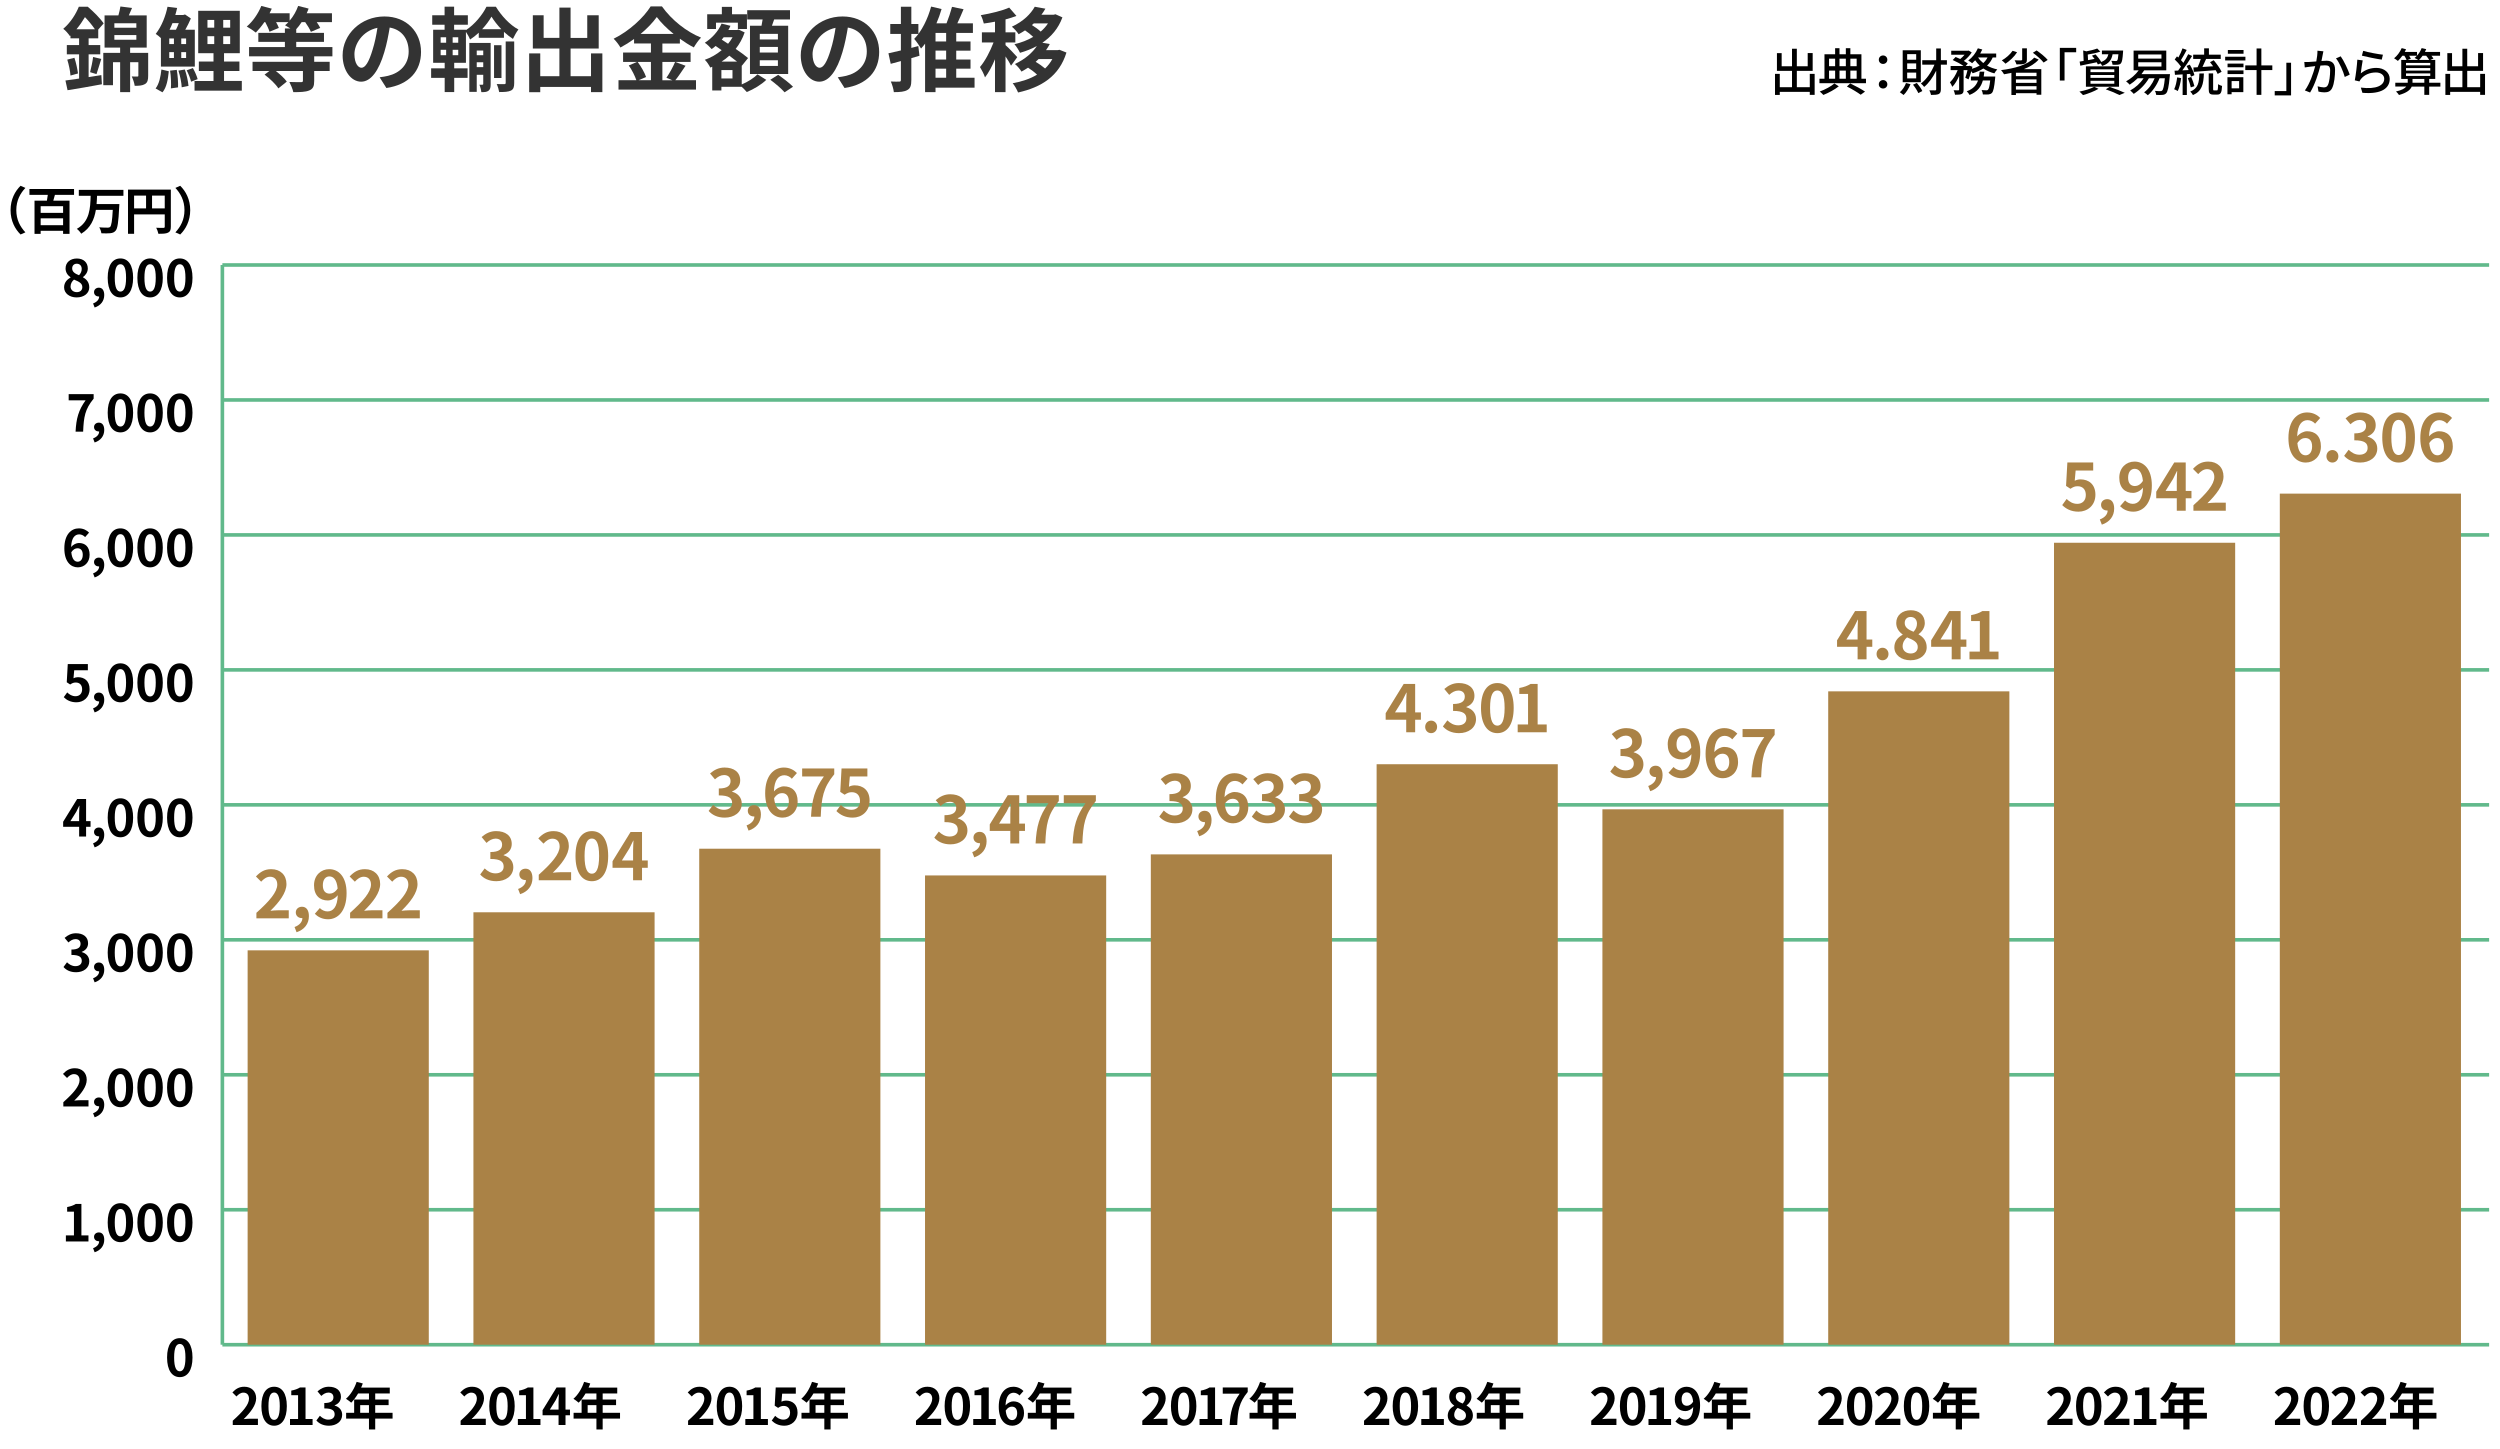 <?xml version="1.0" encoding="UTF-8"?><svg id="_レイヤー_2" xmlns="http://www.w3.org/2000/svg" viewBox="0 0 690 400"><defs><style>.cls-1,.cls-2{fill:none;}.cls-3{fill:#333;}.cls-4{fill:#aa8246;}.cls-2{stroke:#61b98b;stroke-miterlimit:10;}</style></defs><g id="_特集"><rect class="cls-1" width="690" height="400"/><path class="cls-3" d="m24.459,21.282c1.163-.177,2.352-.379,3.515-.556l.152,2.528c-3.287.632-6.827,1.213-9.481,1.644l-.582-2.68c1.062-.152,2.352-.329,3.767-.531v-6.7h-3.388v-2.554h3.388v-1.846h-2.377v-.784l-.152.152c-.405-.607-1.264-1.618-1.846-1.998,2.099-1.795,3.515-4.146,4.298-6.093h2.478c1.542,1.315,3.464,3.211,4.374,4.602l-1.491,1.694v2.427h-2.655v1.846h3.211v2.554h-3.211v6.295Zm-3.919-5.335c.455,1.365.835,3.161.986,4.324l-2.073.582c-.076-1.214-.455-3.009-.885-4.399l1.972-.506Zm5.664-7.863c-.708-1.037-1.77-2.351-2.756-3.363-.632,1.062-1.391,2.2-2.351,3.363h5.107Zm-1.34,11.833c.303-1.138.683-2.958.835-4.197l2.25.556c-.48,1.467-.935,3.11-1.315,4.172l-1.77-.531Zm16.03.986c0,1.113-.151,1.871-.885,2.301-.733.43-1.618.48-2.832.48-.101-.784-.48-1.871-.809-2.579.632.025,1.315.025,1.542.025s.278-.076.278-.303v-3.666h-2.275v8.268h-2.756v-8.268h-1.972v6.346h-2.68v-8.925h4.652v-1.441h-4.298V4.242h3.818c.228-.835.455-1.745.556-2.453l3.211.404c-.278.708-.582,1.416-.885,2.048h4.931v8.899h-4.576v1.441h4.981v6.321Zm-9.33-13.248h6.068v-1.239h-6.068v1.239Zm0,3.312h6.068v-1.29h-6.068v1.29Z"/><path class="cls-3" d="m42.947,24.418c.961-1.239,1.416-3.262,1.593-5.234l2.048.48c-.228,2.2-.582,4.45-1.745,5.815l-1.897-1.062Zm1.466-13.906c-.455-.455-1.037-.91-1.441-1.138,1.745-2.25,2.781-5.132,3.261-7.509l2.655.329c-.152.632-.304,1.29-.506,1.947h2.174l.506-.151,1.618,1.112c-.43,1.011-.986,2.124-1.542,3.11h2.63v10.164h-9.355v-7.863Zm2.301,1.644h1.29v-1.542h-1.29v1.542Zm0,3.843h1.29v-1.618h-1.29v1.618Zm.885-9.608c-.228.607-.506,1.213-.809,1.82h1.77c.278-.531.557-1.188.784-1.82h-1.745Zm1.188,12.895c.278,1.517.405,3.515.354,4.83l-1.973.278c.102-1.315.025-3.312-.228-4.905l1.846-.203Zm2.225-.101c.506,1.416.911,3.262,1.011,4.526l-1.871.379c-.051-1.239-.43-3.135-.911-4.602l1.77-.304Zm.354-8.571h-1.34v1.542h1.34v-1.542Zm0,3.768h-1.34v1.618h1.34v-1.618Zm1.871,4.399c.531.935,1.087,2.225,1.315,3.059l-1.821.708c-.177-.859-.683-2.149-1.213-3.135l1.719-.632Zm13.502,3.565v2.68h-13.046v-2.68h5.234v-2.756h-4.045v-2.604h4.045v-2.301h-4.223V2.977h11.479v11.707h-4.349v2.301h4.248v2.604h-4.248v2.756h4.905Zm-9.481-14.715h1.871v-2.123h-1.871v2.123Zm0,4.526h1.871v-2.174h-1.871v2.174Zm6.271-6.649h-1.921v2.123h1.921v-2.123Zm0,4.475h-1.921v2.174h1.921v-2.174Z"/><path class="cls-3" d="m86.718,15.543v1.517h4.273v2.528h-4.273v2.731c0,1.492-.303,2.2-1.391,2.655-1.062.43-2.503.455-4.374.455-.177-.859-.683-2.022-1.087-2.807,1.29.051,2.807.051,3.211.051.405,0,.531-.101.531-.404v-2.68h-7.509c1.213.91,2.427,2.048,3.059,2.933l-2.326,1.871c-.708-1.138-2.351-2.705-3.817-3.792l1.34-1.011h-4.652v-2.528h13.906v-1.517h-14.867v-2.554h9.886v-1.441h-7.332v-2.478h7.332v-1.214h1.517c-.531-.329-1.087-.683-1.467-.885.329-.253.632-.556.91-.86h-3.388c.329.582.607,1.163.758,1.593l-2.579,1.062c-.177-.708-.683-1.745-1.163-2.655h-.253c-.759,1.113-1.593,2.099-2.352,2.882-.582-.48-1.82-1.315-2.503-1.669,1.644-1.365,3.135-3.54,4.02-5.689l2.882.758c-.177.43-.379.835-.606,1.265h5.537v2.048c1.011-1.163,1.846-2.629,2.351-4.071l2.882.733c-.127.404-.329.859-.531,1.29h6.978v2.452h-4.197c.404.582.758,1.163.96,1.593l-2.579,1.087c-.278-.708-.91-1.77-1.568-2.68h-.986c-.48.733-.961,1.391-1.492,1.947v1.012h7.661v2.478h-7.661v1.441h9.987v2.554h-5.032Z"/><path class="cls-3" d="m104.776,21.333c.961-.127,1.669-.253,2.326-.405,3.211-.758,5.689-3.059,5.689-6.7,0-3.464-1.871-6.043-5.234-6.625-.354,2.124-.784,4.45-1.492,6.802-1.492,5.057-3.666,8.141-6.396,8.141-2.756,0-5.107-3.059-5.107-7.282,0-5.765,5.031-10.72,11.529-10.72,6.194,0,10.113,4.323,10.113,9.785,0,5.259-3.236,9.001-9.557,9.962l-1.871-2.958Zm-1.947-7.585c.582-1.846,1.037-3.995,1.34-6.068-4.146.859-6.346,4.5-6.346,7.256,0,2.528,1.011,3.767,1.946,3.767,1.037,0,2.048-1.567,3.06-4.956Z"/><path class="cls-3" d="m125.362,18.855h3.691v2.629h-3.691v3.919h-2.63v-3.919h-3.742v-2.629h3.742v-1.517h-3.186v-9.127h3.16v-1.391h-3.413v-2.604h3.413V1.839h2.63v2.377h3.792v2.604h-3.792v1.391h3.262v.101c2.351-1.517,4.576-4.222,5.664-6.447h2.604c1.542,2.528,3.894,5.057,6.22,6.271-.556.708-1.112,1.745-1.517,2.604-.835-.531-1.669-1.213-2.478-1.947v1.644h-6.953v-1.416c-.758.708-1.568,1.365-2.402,1.897-.228-.632-.708-1.492-1.138-2.124v8.546h-3.236v1.517Zm-3.742-7.054h1.517v-1.517h-1.517v1.517Zm0,3.438h1.517v-1.492h-1.517v1.492Zm4.854-4.956h-1.542v1.517h1.542v-1.517Zm0,3.464h-1.542v1.492h1.542v-1.492Zm8.95,9.431c0,.91-.101,1.492-.606,1.871-.506.379-1.138.379-1.972.379-.051-.582-.278-1.466-.531-2.048h.859c.152,0,.202-.051.202-.253v-2.478h-1.795v4.703h-2.048v-13.502h5.891v11.327Zm-3.843-9.229v1.289h1.795v-1.289h-1.795Zm1.795,4.576v-1.34h-1.795v1.34h1.795Zm4.981-10.468c-1.062-1.112-2.022-2.351-2.706-3.464-.632,1.113-1.517,2.326-2.579,3.464h5.284Zm.051,13.477h-2.048v-9.052h2.048v9.052Zm1.163-10.088h2.351v11.454c0,1.138-.202,1.745-.91,2.099-.733.354-1.745.404-3.236.404-.101-.657-.379-1.567-.683-2.2.91.025,1.82.025,2.099.025.278-.025.379-.101.379-.354v-11.428Z"/><path class="cls-3" d="m166.251,14.734v10.695h-3.135v-1.441h-14.007v1.466h-3.06v-10.72h3.06v6.295h5.284v-7.636h-7.332V4.216h2.984v6.245h4.349V2.092h3.084v8.369h4.602v-6.245h3.161v9.178h-7.762v7.636h5.639v-6.295h3.135Z"/><path class="cls-3" d="m189.214,18.147c-.961,1.391-1.947,2.933-2.832,3.995h5.714v2.579h-21.391v-2.579h4.931c-.379-1.138-1.214-2.832-2.099-4.071l2.301-.986h-3.868v-2.579h7.686v-2.503h-4.652v-1.239c-1.188.86-2.478,1.669-3.767,2.352-.379-.708-1.214-1.795-1.871-2.427,4.298-2.099,8.344-5.891,10.215-8.925h3.11c2.731,3.818,6.801,7.003,10.796,8.622-.758.759-1.441,1.77-1.998,2.706-1.264-.657-2.579-1.492-3.843-2.402v1.315h-4.829v2.503h7.787v2.579h-7.787v5.057h2.756l-1.644-.683c.835-1.188,1.846-3.034,2.402-4.375l2.882,1.062Zm-13.223-1.062c.96,1.29,1.947,3.009,2.326,4.172l-2.073.885h3.414v-5.057h-3.666Zm9.937-7.711c-1.871-1.517-3.54-3.161-4.652-4.677-1.087,1.517-2.655,3.16-4.475,4.677h9.127Z"/><path class="cls-3" d="m204.718,23.305c1.669-.683,3.438-1.846,4.349-2.781l2.427,1.517c-1.315,1.289-3.54,2.629-5.385,3.362-.329-.404-.885-.96-1.391-1.441h-5.613v1.011h-2.528v-6.548l-.531.228c-.329-.658-.986-1.669-1.517-2.149,1.669-.582,3.262-1.492,4.652-2.655l-1.669-1.163c-.354.304-.708.607-1.087.86-.404-.48-1.34-1.391-1.896-1.745,1.972-1.239,3.717-3.161,4.627-5.284l2.453.607c-.177.404-.354.784-.582,1.163h2.351l.455-.126,1.694.784c-.582,1.719-1.441,3.236-2.478,4.551,1.34.911,2.579,1.821,3.414,2.529l-1.694,2.098-.05-.05v5.234Zm-7.105-15.297h-2.427V3.938h4.045V1.89h2.807v2.048h4.121v4.071h-2.503v-1.745h-6.043v1.745Zm4.551,11.327h-3.06v2.326h3.06v-2.326Zm1.264-2.326c-.632-.506-1.391-1.062-2.149-1.644-.657.607-1.365,1.163-2.123,1.644h4.273Zm-3.691-6.726c-.177.228-.354.43-.531.658l1.745,1.138c.48-.557.885-1.163,1.239-1.795h-2.452Zm10.442-3.186c.101-.556.202-1.163.303-1.719h-4.248v-2.554h11.808v2.554h-4.375c-.202.606-.404,1.188-.607,1.719h4.476v13.325h-10.543V7.098h3.186Zm4.525,2.25h-5.006v1.542h5.006v-1.542Zm0,3.616h-5.006v1.542h5.006v-1.542Zm0,3.666h-5.006v1.568h5.006v-1.568Zm.076,4.021c1.34.935,3.186,2.326,4.096,3.287l-2.326,1.542c-.809-.961-2.579-2.453-3.944-3.464l2.175-1.365Z"/><path class="cls-3" d="m231.221,21.333c.961-.127,1.669-.253,2.326-.405,3.211-.758,5.689-3.059,5.689-6.7,0-3.464-1.871-6.043-5.233-6.625-.354,2.124-.784,4.45-1.492,6.802-1.492,5.057-3.667,8.141-6.397,8.141-2.756,0-5.107-3.059-5.107-7.282,0-5.765,5.032-10.72,11.529-10.72,6.195,0,10.114,4.323,10.114,9.785,0,5.259-3.236,9.001-9.557,9.962l-1.871-2.958Zm-1.947-7.585c.582-1.846,1.037-3.995,1.34-6.068-4.146.859-6.346,4.5-6.346,7.256,0,2.528,1.012,3.767,1.947,3.767,1.037,0,2.048-1.567,3.06-4.956Z"/><path class="cls-3" d="m253.779,15.391c-.733.228-1.492.43-2.25.657v6.018c0,1.492-.253,2.301-1.062,2.756-.835.506-2.022.607-3.768.607-.076-.809-.455-2.099-.834-2.933.986.05,2.022.05,2.352.025.303,0,.43-.101.43-.48v-5.184l-2.807.759-.632-2.908c.96-.202,2.149-.48,3.438-.784v-4.551h-2.933v-2.756h2.933V1.865h2.882v4.753h1.947v2.756h-1.947v3.843l1.921-.506.329,2.68Zm15.196,8.799h-10.771v1.239h-2.882v-13.375c-.354.48-.733.935-1.112,1.34-.379-.657-1.315-2.022-1.897-2.655,2.073-2.099,3.742-5.486,4.678-8.925l2.882.683c-.379,1.34-.859,2.655-1.415,3.944h2.781c.582-1.466,1.163-3.186,1.517-4.551l3.186.657c-.556,1.315-1.138,2.68-1.719,3.894h4.298v2.655h-4.602v2.351h3.944v2.528h-3.944v2.453h3.944v2.528h-3.944v2.503h5.057v2.731Zm-7.838-15.094h-2.933v2.351h2.933v-2.351Zm0,4.879h-2.933v2.453h2.933v-2.453Zm-2.933,7.484h2.933v-2.503h-2.933v2.503Z"/><path class="cls-3" d="m279.043,18.122c-.303-.657-.91-1.643-1.517-2.553v9.86h-2.907v-9.077c-.81,1.947-1.77,3.742-2.756,5.006-.278-.859-.911-2.098-1.391-2.857,1.415-1.644,2.806-4.323,3.742-6.776h-3.211v-2.807h3.616v-2.933c-1.062.203-2.099.379-3.085.506-.151-.683-.505-1.694-.834-2.301,2.781-.48,5.891-1.214,7.838-2.099l1.997,2.301c-.91.354-1.921.683-3.009.961v3.565h2.706v2.807h-2.706v.733c.683.557,2.756,2.756,3.236,3.312l-1.719,2.351Zm15.297-3.615c-2.023,6.548-6.928,9.582-13.35,11.023-.303-.758-.96-1.947-1.491-2.554,2.528-.455,4.829-1.213,6.725-2.377-.683-.657-1.618-1.365-2.478-1.921-.581.379-1.188.733-1.82,1.087-.379-.657-1.213-1.644-1.82-2.099,2.857-1.34,4.854-3.135,6.068-4.956-1.441.784-3.009,1.391-4.652,1.871-.304-.683-1.012-1.795-1.542-2.377,1.871-.43,3.641-1.113,5.183-2.023-.632-.607-1.492-1.29-2.25-1.795-.556.354-1.138.733-1.77,1.062-.404-.632-1.29-1.643-1.871-2.073,3.186-1.466,5.234-3.565,6.321-5.512l2.933.531c-.329.582-.683,1.138-1.087,1.669h3.388l.48-.127,1.921.86c-1.112,3.059-3.084,5.335-5.537,7.003l2.048.354c-.303.582-.658,1.138-1.037,1.694h3.186l.531-.101,1.921.759Zm-9.026-8.04c-.152.152-.329.304-.505.455.834.506,1.744,1.163,2.427,1.795.784-.683,1.467-1.416,1.998-2.251h-3.919Zm1.34,9.835c-.253.253-.531.506-.81.759.885.531,1.871,1.213,2.604,1.846.784-.759,1.466-1.618,1.998-2.604h-3.792Z"/><path d="m46.111,374.668c0-3.586,1.401-5.337,3.516-5.337,2.101,0,3.502,1.765,3.502,5.337s-1.401,5.421-3.502,5.421c-2.115,0-3.516-1.849-3.516-5.421Zm5.071,0c0-2.9-.672-3.74-1.555-3.74-.896,0-1.569.84-1.569,3.74,0,2.914.672,3.81,1.569,3.81.882,0,1.555-.896,1.555-3.81Z"/><path d="m18.181,340.976h2.228v-6.555h-1.877v-1.275c1.036-.196,1.75-.462,2.409-.869h1.527v8.699h1.947v1.667h-6.233v-1.667Z"/><path d="m25.689,344.506c1.079-.406,1.681-1.107,1.681-1.919h-.126c-.672,0-1.289-.434-1.289-1.218,0-.742.602-1.219,1.331-1.219.953,0,1.485.757,1.485,2.031,0,1.639-.967,2.885-2.647,3.446l-.435-1.121Z"/><path d="m29.723,337.418c0-3.586,1.401-5.337,3.516-5.337,2.101,0,3.502,1.765,3.502,5.337s-1.401,5.421-3.502,5.421c-2.115,0-3.516-1.849-3.516-5.421Zm5.071,0c0-2.9-.672-3.74-1.555-3.74-.896,0-1.569.84-1.569,3.74,0,2.914.672,3.81,1.569,3.81.882,0,1.555-.896,1.555-3.81Z"/><path d="m37.916,337.418c0-3.586,1.401-5.337,3.516-5.337,2.101,0,3.502,1.765,3.502,5.337s-1.401,5.421-3.502,5.421c-2.115,0-3.516-1.849-3.516-5.421Zm5.071,0c0-2.9-.672-3.74-1.555-3.74-.896,0-1.569.84-1.569,3.74,0,2.914.672,3.81,1.569,3.81.882,0,1.555-.896,1.555-3.81Z"/><path d="m46.111,337.418c0-3.586,1.401-5.337,3.516-5.337,2.101,0,3.502,1.765,3.502,5.337s-1.401,5.421-3.502,5.421c-2.115,0-3.516-1.849-3.516-5.421Zm5.071,0c0-2.9-.672-3.74-1.555-3.74-.896,0-1.569.84-1.569,3.74,0,2.914.672,3.81,1.569,3.81.882,0,1.555-.896,1.555-3.81Z"/><path d="m17.481,304.202c2.815-2.521,4.482-4.468,4.482-6.065,0-1.05-.575-1.681-1.555-1.681-.756,0-1.387.49-1.905,1.065l-1.121-1.121c.953-1.008,1.877-1.569,3.292-1.569,1.961,0,3.264,1.261,3.264,3.194,0,1.877-1.555,3.894-3.446,5.743.519-.056,1.205-.112,1.681-.112h2.255v1.737h-6.948v-1.191Z"/><path d="m25.689,307.256c1.079-.406,1.681-1.107,1.681-1.919h-.126c-.672,0-1.289-.434-1.289-1.218,0-.742.603-1.219,1.331-1.219.953,0,1.485.757,1.485,2.031,0,1.639-.967,2.885-2.647,3.446l-.435-1.121Z"/><path d="m29.723,300.168c0-3.586,1.401-5.337,3.516-5.337,2.101,0,3.502,1.765,3.502,5.337s-1.401,5.421-3.502,5.421c-2.115,0-3.516-1.849-3.516-5.421Zm5.071,0c0-2.9-.672-3.74-1.555-3.74-.896,0-1.569.84-1.569,3.74,0,2.914.672,3.81,1.569,3.81.882,0,1.555-.896,1.555-3.81Z"/><path d="m37.917,300.168c0-3.586,1.401-5.337,3.516-5.337,2.101,0,3.502,1.765,3.502,5.337s-1.401,5.421-3.502,5.421c-2.115,0-3.516-1.849-3.516-5.421Zm5.071,0c0-2.9-.672-3.74-1.555-3.74-.896,0-1.569.84-1.569,3.74,0,2.914.672,3.81,1.569,3.81.882,0,1.555-.896,1.555-3.81Z"/><path d="m46.111,300.168c0-3.586,1.401-5.337,3.516-5.337,2.101,0,3.502,1.765,3.502,5.337s-1.401,5.421-3.502,5.421c-2.115,0-3.516-1.849-3.516-5.421Zm5.071,0c0-2.9-.672-3.74-1.555-3.74-.896,0-1.569.84-1.569,3.74,0,2.914.672,3.81,1.569,3.81.882,0,1.555-.896,1.555-3.81Z"/><path d="m17.527,266.896l.966-1.303c.617.602,1.373,1.065,2.312,1.065,1.05,0,1.765-.518,1.765-1.443,0-1.023-.602-1.653-2.857-1.653v-1.485c1.905,0,2.522-.658,2.522-1.583,0-.812-.504-1.289-1.387-1.303-.743.014-1.345.364-1.961.925l-1.051-1.261c.896-.784,1.891-1.275,3.11-1.275,2.003,0,3.362.981,3.362,2.76,0,1.121-.63,1.933-1.737,2.367v.07c1.177.322,2.073,1.191,2.073,2.55,0,1.905-1.667,3.011-3.642,3.011-1.639,0-2.745-.616-3.474-1.443Z"/><path d="m25.689,270.006c1.079-.406,1.681-1.107,1.681-1.919h-.126c-.672,0-1.289-.434-1.289-1.218,0-.742.602-1.219,1.331-1.219.953,0,1.485.757,1.485,2.031,0,1.639-.967,2.885-2.647,3.446l-.435-1.121Z"/><path d="m29.723,262.918c0-3.586,1.401-5.337,3.516-5.337,2.101,0,3.502,1.765,3.502,5.337s-1.401,5.421-3.502,5.421c-2.115,0-3.516-1.849-3.516-5.421Zm5.071,0c0-2.9-.672-3.74-1.555-3.74-.896,0-1.569.84-1.569,3.74,0,2.914.672,3.81,1.569,3.81.882,0,1.555-.896,1.555-3.81Z"/><path d="m37.917,262.918c0-3.586,1.401-5.337,3.516-5.337,2.101,0,3.502,1.765,3.502,5.337s-1.401,5.421-3.502,5.421c-2.115,0-3.516-1.849-3.516-5.421Zm5.071,0c0-2.9-.672-3.74-1.555-3.74-.896,0-1.569.84-1.569,3.74,0,2.914.672,3.81,1.569,3.81.882,0,1.555-.896,1.555-3.81Z"/><path d="m46.111,262.918c0-3.586,1.401-5.337,3.516-5.337,2.101,0,3.502,1.765,3.502,5.337s-1.401,5.421-3.502,5.421c-2.115,0-3.516-1.849-3.516-5.421Zm5.071,0c0-2.9-.672-3.74-1.555-3.74-.896,0-1.569.84-1.569,3.74,0,2.914.672,3.81,1.569,3.81.882,0,1.555-.896,1.555-3.81Z"/><path d="m24.994,228.203h-1.233v2.689h-1.919v-2.689h-4.413v-1.401l3.866-6.275h2.465v6.107h1.233v1.569Zm-3.152-1.569v-2.115c0-.602.056-1.541.084-2.143h-.056c-.252.546-.532,1.121-.826,1.681l-1.611,2.577h2.409Z"/><path d="m25.689,232.756c1.079-.406,1.681-1.107,1.681-1.919h-.126c-.672,0-1.289-.434-1.289-1.218,0-.742.603-1.219,1.331-1.219.953,0,1.485.757,1.485,2.031,0,1.639-.967,2.885-2.647,3.446l-.435-1.121Z"/><path d="m29.723,225.668c0-3.586,1.401-5.337,3.516-5.337,2.101,0,3.502,1.765,3.502,5.337s-1.401,5.421-3.502,5.421c-2.115,0-3.516-1.849-3.516-5.421Zm5.071,0c0-2.9-.672-3.74-1.555-3.74-.896,0-1.569.84-1.569,3.74,0,2.914.672,3.81,1.569,3.81.882,0,1.555-.896,1.555-3.81Z"/><path d="m37.917,225.668c0-3.586,1.401-5.337,3.516-5.337,2.101,0,3.502,1.765,3.502,5.337s-1.401,5.421-3.502,5.421c-2.115,0-3.516-1.849-3.516-5.421Zm5.071,0c0-2.9-.672-3.74-1.555-3.74-.896,0-1.569.84-1.569,3.74,0,2.914.672,3.81,1.569,3.81.882,0,1.555-.896,1.555-3.81Z"/><path d="m46.111,225.668c0-3.586,1.401-5.337,3.516-5.337,2.101,0,3.502,1.765,3.502,5.337s-1.401,5.421-3.502,5.421c-2.115,0-3.516-1.849-3.516-5.421Zm5.071,0c0-2.9-.672-3.74-1.555-3.74-.896,0-1.569.84-1.569,3.74,0,2.914.672,3.81,1.569,3.81.882,0,1.555-.896,1.555-3.81Z"/><path d="m17.596,192.424l.953-1.317c.588.575,1.316,1.05,2.283,1.05,1.079,0,1.835-.686,1.835-1.905,0-1.205-.701-1.877-1.751-1.877-.616,0-.953.154-1.555.546l-.939-.617.28-5.029h5.547v1.723h-3.768l-.196,2.199c.406-.196.77-.294,1.247-.294,1.737,0,3.194,1.036,3.194,3.292,0,2.311-1.709,3.642-3.628,3.642-1.639,0-2.731-.644-3.502-1.415Z"/><path d="m25.689,195.506c1.079-.406,1.681-1.107,1.681-1.919h-.126c-.672,0-1.289-.434-1.289-1.218,0-.742.603-1.219,1.331-1.219.953,0,1.485.757,1.485,2.031,0,1.639-.967,2.885-2.647,3.446l-.435-1.121Z"/><path d="m29.723,188.418c0-3.586,1.401-5.337,3.516-5.337,2.101,0,3.502,1.765,3.502,5.337s-1.401,5.421-3.502,5.421c-2.115,0-3.516-1.849-3.516-5.421Zm5.071,0c0-2.9-.672-3.74-1.555-3.74-.896,0-1.569.84-1.569,3.74,0,2.914.672,3.81,1.569,3.81.882,0,1.555-.896,1.555-3.81Z"/><path d="m37.917,188.418c0-3.586,1.401-5.337,3.516-5.337,2.101,0,3.502,1.765,3.502,5.337s-1.401,5.421-3.502,5.421c-2.115,0-3.516-1.849-3.516-5.421Zm5.071,0c0-2.9-.672-3.74-1.555-3.74-.896,0-1.569.84-1.569,3.74,0,2.914.672,3.81,1.569,3.81.882,0,1.555-.896,1.555-3.81Z"/><path d="m46.111,188.418c0-3.586,1.401-5.337,3.516-5.337,2.101,0,3.502,1.765,3.502,5.337s-1.401,5.421-3.502,5.421c-2.115,0-3.516-1.849-3.516-5.421Zm5.071,0c0-2.9-.672-3.74-1.555-3.74-.896,0-1.569.84-1.569,3.74,0,2.914.672,3.81,1.569,3.81.882,0,1.555-.896,1.555-3.81Z"/><path d="m23.486,148.24c-.364-.42-.995-.756-1.597-.756-1.19,0-2.171.896-2.255,3.488.56-.686,1.456-1.107,2.129-1.107,1.737,0,2.97,1.037,2.97,3.264,0,2.129-1.485,3.46-3.25,3.46-1.975,0-3.726-1.583-3.726-5.239,0-3.866,1.919-5.519,4.006-5.519,1.261,0,2.185.532,2.815,1.177l-1.092,1.233Zm-.644,4.889c0-1.233-.574-1.807-1.471-1.807-.56,0-1.177.294-1.695,1.093.196,1.891.896,2.619,1.765,2.619.77,0,1.401-.644,1.401-1.905Z"/><path d="m25.689,158.256c1.079-.406,1.681-1.107,1.681-1.919h-.126c-.672,0-1.289-.434-1.289-1.218,0-.742.603-1.219,1.331-1.219.953,0,1.485.757,1.485,2.031,0,1.639-.967,2.885-2.647,3.446l-.435-1.121Z"/><path d="m29.723,151.168c0-3.586,1.401-5.337,3.516-5.337,2.101,0,3.502,1.765,3.502,5.337s-1.401,5.421-3.502,5.421c-2.115,0-3.516-1.849-3.516-5.421Zm5.071,0c0-2.9-.672-3.74-1.555-3.74-.896,0-1.569.84-1.569,3.74,0,2.914.672,3.81,1.569,3.81.882,0,1.555-.896,1.555-3.81Z"/><path d="m37.917,151.168c0-3.586,1.401-5.337,3.516-5.337,2.101,0,3.502,1.765,3.502,5.337s-1.401,5.421-3.502,5.421c-2.115,0-3.516-1.849-3.516-5.421Zm5.071,0c0-2.9-.672-3.74-1.555-3.74-.896,0-1.569.84-1.569,3.74,0,2.914.672,3.81,1.569,3.81.882,0,1.555-.896,1.555-3.81Z"/><path d="m46.111,151.168c0-3.586,1.401-5.337,3.516-5.337,2.101,0,3.502,1.765,3.502,5.337s-1.401,5.421-3.502,5.421c-2.115,0-3.516-1.849-3.516-5.421Zm5.071,0c0-2.9-.672-3.74-1.555-3.74-.896,0-1.569.84-1.569,3.74,0,2.914.672,3.81,1.569,3.81.882,0,1.555-.896,1.555-3.81Z"/><path d="m23.618,110.5h-4.665v-1.723h6.892v1.247c-2.41,2.942-2.731,5.057-2.9,9.119h-2.087c.182-3.6.784-5.897,2.759-8.643Z"/><path d="m25.689,121.006c1.079-.406,1.681-1.107,1.681-1.919h-.126c-.672,0-1.289-.434-1.289-1.218,0-.742.602-1.219,1.331-1.219.953,0,1.485.757,1.485,2.031,0,1.639-.967,2.885-2.647,3.446l-.435-1.121Z"/><path d="m29.723,113.918c0-3.586,1.401-5.337,3.516-5.337,2.101,0,3.502,1.765,3.502,5.337s-1.401,5.421-3.502,5.421c-2.115,0-3.516-1.849-3.516-5.421Zm5.071,0c0-2.9-.672-3.74-1.555-3.74-.896,0-1.569.84-1.569,3.74,0,2.914.672,3.81,1.569,3.81.882,0,1.555-.896,1.555-3.81Z"/><path d="m37.916,113.918c0-3.586,1.401-5.337,3.516-5.337,2.101,0,3.502,1.765,3.502,5.337s-1.401,5.421-3.502,5.421c-2.115,0-3.516-1.849-3.516-5.421Zm5.071,0c0-2.9-.672-3.74-1.555-3.74-.896,0-1.569.84-1.569,3.74,0,2.914.672,3.81,1.569,3.81.882,0,1.555-.896,1.555-3.81Z"/><path d="m46.111,113.918c0-3.586,1.401-5.337,3.516-5.337,2.101,0,3.502,1.765,3.502,5.337s-1.401,5.421-3.502,5.421c-2.115,0-3.516-1.849-3.516-5.421Zm5.071,0c0-2.9-.672-3.74-1.555-3.74-.896,0-1.569.84-1.569,3.74,0,2.914.672,3.81,1.569,3.81.882,0,1.555-.896,1.555-3.81Z"/><path d="m17.692,79.315c0-1.331.812-2.185,1.779-2.703v-.07c-.799-.575-1.373-1.359-1.373-2.465,0-1.667,1.317-2.731,3.124-2.731,1.835,0,3.011,1.106,3.011,2.76,0,1.022-.644,1.877-1.331,2.367v.07c.953.518,1.737,1.359,1.737,2.773,0,1.569-1.387,2.773-3.488,2.773-1.975,0-3.46-1.149-3.46-2.773Zm5.029-.07c0-1.079-.953-1.527-2.297-2.073-.56.448-.952,1.148-.952,1.919,0,.939.77,1.541,1.737,1.541.868,0,1.513-.49,1.513-1.387Zm-.168-5.015c0-.841-.504-1.443-1.373-1.443-.7,0-1.26.462-1.26,1.289,0,.981.798,1.457,1.891,1.891.504-.532.743-1.121.743-1.737Z"/><path d="m25.689,83.756c1.079-.406,1.681-1.107,1.681-1.919h-.126c-.672,0-1.289-.434-1.289-1.218,0-.742.603-1.219,1.331-1.219.953,0,1.485.757,1.485,2.031,0,1.639-.967,2.885-2.647,3.446l-.435-1.121Z"/><path d="m29.723,76.668c0-3.586,1.401-5.337,3.516-5.337,2.101,0,3.502,1.765,3.502,5.337s-1.401,5.421-3.502,5.421c-2.115,0-3.516-1.849-3.516-5.421Zm5.071,0c0-2.9-.672-3.74-1.555-3.74-.896,0-1.569.84-1.569,3.74,0,2.914.672,3.81,1.569,3.81.882,0,1.555-.896,1.555-3.81Z"/><path d="m37.917,76.668c0-3.586,1.401-5.337,3.516-5.337,2.101,0,3.502,1.765,3.502,5.337s-1.401,5.421-3.502,5.421c-2.115,0-3.516-1.849-3.516-5.421Zm5.071,0c0-2.9-.672-3.74-1.555-3.74-.896,0-1.569.84-1.569,3.74,0,2.914.672,3.81,1.569,3.81.882,0,1.555-.896,1.555-3.81Z"/><path d="m46.111,76.668c0-3.586,1.401-5.337,3.516-5.337,2.101,0,3.502,1.765,3.502,5.337s-1.401,5.421-3.502,5.421c-2.115,0-3.516-1.849-3.516-5.421Zm5.071,0c0-2.9-.672-3.74-1.555-3.74-.896,0-1.569.84-1.569,3.74,0,2.914.672,3.81,1.569,3.81.882,0,1.555-.896,1.555-3.81Z"/><path d="m2.915,57.998c0-2.998,1.247-5.239,2.759-6.724l1.331.588c-1.401,1.513-2.507,3.446-2.507,6.136s1.106,4.622,2.507,6.135l-1.331.588c-1.513-1.485-2.759-3.726-2.759-6.724Z"/><path d="m15.158,53.781c-.14.56-.294,1.093-.448,1.597h4.482v9.161h-1.779v-.841h-6.191v.841h-1.695v-9.161h3.417c.098-.504.182-1.05.252-1.597h-5.071v-1.625h12.312v1.625h-5.281Zm2.255,3.138h-6.191v1.835h6.191v-1.835Zm0,5.239v-1.891h-6.191v1.891h6.191Z"/><path d="m26.783,54.047c-.028.742-.056,1.513-.126,2.269h6.289s-.014.532-.042.742c-.21,4.301-.448,5.995-.995,6.612-.42.49-.868.63-1.498.7-.546.07-1.513.056-2.438.014-.042-.476-.28-1.177-.588-1.639.967.084,1.919.084,2.339.084.294,0,.477-.028.658-.182.364-.35.588-1.723.743-4.721h-4.665c-.434,2.591-1.443,5.015-4.048,6.583-.252-.448-.77-1.023-1.205-1.345,3.6-2.017,3.712-5.743,3.81-9.119h-3.264v-1.639h12.312v1.639h-7.284Z"/><path d="m47.15,62.578c0,.91-.196,1.373-.785,1.639-.56.28-1.401.308-2.647.308-.084-.462-.364-1.233-.602-1.667.798.056,1.709.042,1.989.042.266-.014.364-.098.364-.336v-3.39h-8.46v5.351h-1.681v-12.187h11.823v10.239Zm-10.142-5.057h3.306v-3.53h-3.306v3.53Zm8.46,0v-3.53h-3.502v3.53h3.502Z"/><path d="m52.499,57.998c0,2.998-1.247,5.239-2.76,6.724l-1.331-.588c1.401-1.513,2.507-3.446,2.507-6.135s-1.106-4.623-2.507-6.136l1.331-.588c1.513,1.485,2.76,3.726,2.76,6.724Z"/><path d="m500.843,20.391v5.785h-1.345v-.826h-8.279v.855h-1.316v-5.813h1.316v3.684h3.376v-4.524h-4.16v-4.889h1.303v3.628h2.857v-4.847h1.331v4.847h2.998v-3.642h1.373v4.903h-4.371v4.524h3.572v-3.684h1.345Z"/><path d="m515.012,21.736v1.233h-12.845v-1.233h1.387v-6.752h2.941v-1.681h1.205v1.681h1.751v-1.681h1.247v1.681h3.054v6.752h1.261Zm-7.508,2.087c-1.079.868-2.829,1.821-4.258,2.381-.224-.266-.686-.7-.994-.939,1.456-.532,3.18-1.456,4.034-2.227l1.218.784Zm-2.689-7.634v2.087h1.681v-2.087h-1.681Zm0,5.547h1.681v-2.255h-1.681v2.255Zm2.886-5.547v2.087h1.751v-2.087h-1.751Zm1.751,3.292h-1.751v2.255h1.751v-2.255Zm1.205,3.544c1.485.7,3.123,1.597,4.09,2.255l-1.191.868c-.882-.644-2.395-1.569-3.81-2.269l.911-.855Zm.042-6.835v2.087h1.737v-2.087h-1.737Zm0,5.547h1.737v-2.255h-1.737v2.255Z"/><path d="m518.551,16.483c0-.686.532-1.177,1.177-1.177.644,0,1.176.49,1.176,1.177s-.532,1.163-1.176,1.163c-.644,0-1.177-.476-1.177-1.163Zm0,6.794c0-.7.532-1.177,1.177-1.177.644,0,1.176.476,1.176,1.177,0,.672-.532,1.149-1.176,1.149-.644,0-1.177-.476-1.177-1.149Z"/><path d="m527.3,23.221c-.434,1.135-1.163,2.283-1.905,2.998-.238-.21-.757-.588-1.037-.77.714-.616,1.358-1.569,1.695-2.535l1.247.308Zm2.844-.532h-5.001v-8.811h5.001v8.811Zm-1.275-7.746h-2.493v1.541h2.493v-1.541Zm0,2.549h-2.493v1.569h2.493v-1.569Zm0,2.55h-2.493v1.597h2.493v-1.597Zm.182,2.857c.588.672,1.232,1.597,1.513,2.227l-1.106.574c-.28-.644-.896-1.625-1.471-2.325l1.065-.476Zm8.293-5.057h-1.667v6.808c0,.7-.168,1.079-.588,1.303-.434.196-1.106.252-2.129.252-.056-.35-.266-.925-.462-1.275.729.028,1.387.028,1.583.014.224,0,.308-.07.308-.294v-5.141c-.896,1.821-2.059,3.46-3.32,4.482-.21-.28-.603-.714-.896-.939,1.499-1.079,2.886-3.123,3.74-5.211h-3.376v-1.219h3.852v-3.236h1.289v3.236h1.667v1.219Z"/><path d="m549.982,15.867c-.378.882-.911,1.625-1.555,2.241.826.476,1.793.826,2.829,1.05-.266.252-.644.756-.812,1.093-1.121-.294-2.144-.742-3.04-1.345-.855.56-1.863.981-2.956,1.317-.07-.154-.21-.364-.364-.575-.238.826-.504,1.653-.77,2.255l-.896-.448c.224-.546.434-1.331.616-2.101h-1.079v5.379c0,.63-.098.981-.518,1.205-.406.182-.981.21-1.849.21-.042-.35-.21-.883-.378-1.233.56.028,1.121.028,1.289.014.169-.014.224-.042.224-.21v-3.796c-.518,1.205-1.176,2.339-1.891,3.04-.127-.378-.435-.911-.659-1.247.841-.742,1.639-2.073,2.144-3.362h-1.947v-1.135h3.572c-.77-.56-1.989-1.219-2.998-1.653l.812-.841c.392.154.84.35,1.261.56.434-.336.855-.756,1.205-1.177h-3.684v-1.107h4.608l.21-.042.84.518c-.518.826-1.359,1.695-2.185,2.339.448.252.826.518,1.121.742l-.603.658h.869l.196-.07.785.28c-.042.182-.084.364-.126.56.798-.224,1.513-.518,2.143-.882-.476-.448-.896-.939-1.247-1.471-.28.308-.56.574-.841.812-.252-.21-.756-.574-1.078-.742,1.106-.798,2.101-2.059,2.661-3.376l1.219.336c-.168.378-.364.742-.574,1.107h4.412v1.093h-.966Zm.714,5.253s-.014.336-.042.518c-.238,2.507-.49,3.586-.882,4.006-.28.28-.56.364-.939.42-.351.028-.925.028-1.555,0-.028-.364-.168-.868-.35-1.205.546.056,1.065.07,1.303.07.21,0,.322-.028.448-.154.238-.21.434-.924.616-2.563h-2.031c-.477,1.723-1.457,3.123-3.67,3.992-.154-.308-.504-.784-.77-1.008,1.821-.658,2.675-1.709,3.109-2.984h-1.961v-1.093h2.241c.07-.434.126-.869.168-1.331h1.289c-.042.462-.098.896-.168,1.331h3.194Zm-4.734-5.253c.364.574.84,1.079,1.415,1.541.49-.434.882-.952,1.177-1.541h-2.591Z"/><path d="m562.671,16.441c-1.009,1.149-2.452,2.003-4.104,2.647h4.832v7.06h-1.316v-.42h-5.687v.49h-1.247v-6.107c-.672.154-1.358.28-2.031.392-.168-.308-.56-.868-.827-1.149,3.754-.448,7.438-1.485,9.147-3.46l1.233.546Zm-5.954-2.017c-.784,1.233-2.059,2.409-3.193,3.152-.224-.238-.729-.7-1.022-.911,1.134-.63,2.283-1.625,2.969-2.647l1.247.406Zm2.704,2.045c0,.63-.154.939-.658,1.121s-1.219.182-2.213.182c-.098-.35-.322-.812-.518-1.135.756.042,1.569.042,1.779.028.238-.014.308-.056.308-.224v-3.11h1.303v3.138Zm2.662,3.614h-5.687v.924h5.687v-.924Zm-5.687,2.787h5.687v-.952h-5.687v.952Zm5.687,1.863v-.939h-5.687v.939h5.687Zm.014-10.814c1.093.742,2.423,1.835,3.068,2.619l-1.121.728c-.588-.77-1.891-1.919-2.97-2.703l1.022-.644Z"/><path d="m568.513,13.22h4.511v1.205h-3.208v7.802h-1.303v-9.007Z"/><path d="m579.188,24.509c-1.135.686-2.886,1.359-4.286,1.737-.224-.252-.686-.742-.981-.967,1.443-.28,3.11-.77,4.076-1.317l1.191.546Zm-5.211-7.508c.336-.056.701-.112,1.107-.182l-.127-2.899.869.252c1.106-.21,2.283-.49,2.998-.785l.869.855c-.981.35-2.283.63-3.474.812l.084,1.541c.575-.098,1.177-.21,1.793-.336-.238-.308-.476-.616-.714-.896l.995-.35c.574.63,1.205,1.443,1.555,2.087,1.261-.448,1.751-1.149,1.975-2.115h-1.779v-1.036h5.855s-.014.308-.028.462c-.126,1.919-.28,2.745-.603,3.082-.21.252-.476.336-.812.364-.322.028-.883.042-1.485.014-.014-.336-.14-.784-.322-1.078.532.042,1.008.056,1.205.056.182,0,.294-.014.392-.126.154-.154.266-.63.35-1.737h-1.611c-.28,1.527-.966,2.577-2.872,3.208-.084-.196-.266-.476-.448-.7l-.742.294c-.07-.182-.182-.378-.308-.602-1.625.35-3.264.672-4.539.939l-.182-1.121Zm1.737,1.303h9.133v5.631h-9.133v-5.631Zm1.261,1.611h6.57v-.784h-6.57v.784Zm0,1.583h6.57v-.799h-6.57v.799Zm0,1.611h6.57v-.812h-6.57v.812Zm5.281.882c1.498.504,3.18,1.149,4.188,1.625l-1.498.616c-.827-.448-2.297-1.078-3.754-1.583l1.065-.658Z"/><path d="m598.916,20.461s-.028.35-.056.532c-.28,3.082-.574,4.314-1.008,4.763-.294.294-.603.406-1.022.434-.378.042-1.037.042-1.723,0-.028-.322-.154-.798-.35-1.106.644.07,1.247.07,1.499.07.238,0,.364-.028.504-.168.28-.252.532-1.205.743-3.39h-1.471c-.742,1.933-1.933,3.6-3.235,4.693-.21-.224-.743-.63-1.022-.812,1.232-.896,2.255-2.283,2.913-3.88h-1.583c-1.037,1.779-2.606,3.306-4.189,4.314-.21-.252-.686-.714-.981-.939,1.443-.784,2.788-1.975,3.698-3.376h-1.625c-.714.7-1.485,1.303-2.213,1.779-.21-.252-.7-.714-.995-.925,1.317-.728,2.606-1.807,3.474-3.04h-1.401v-5.435h9.021v5.435h-6.093c-.238.364-.49.7-.756,1.05h7.872Zm-8.769-4.286h6.415v-1.135h-6.415v1.135Zm0,2.185h6.415v-1.177h-6.415v1.177Z"/><path d="m601.999,21.554c-.182,1.317-.504,2.675-.939,3.572-.21-.154-.728-.392-.994-.49.42-.841.686-2.073.826-3.278l1.106.196Zm1.569-1.093v5.757h-1.163v-5.687c-.77.042-1.484.084-2.115.126l-.112-1.149.981-.028c.252-.336.532-.715.798-1.107-.434-.63-1.121-1.387-1.737-1.961l.63-.855c.126.098.252.21.378.322.434-.77.896-1.779,1.148-2.535l1.148.448c-.49.939-1.079,2.017-1.583,2.788.252.266.49.532.672.77.504-.827.981-1.681,1.331-2.396l1.079.49c-.785,1.275-1.793,2.801-2.704,3.978.56-.014,1.149-.042,1.751-.084-.182-.392-.378-.784-.574-1.135l.882-.364c.56.91,1.107,2.115,1.275,2.899l-.953.42c-.042-.224-.126-.476-.224-.757l-.911.056Zm1.093,3.656c-.14-.686-.476-1.751-.827-2.563l.939-.308c.35.798.728,1.849.882,2.535l-.995.336Zm3.614-3.838c-.112,2.998-.546,4.903-3.025,5.967-.14-.294-.476-.757-.742-.967,2.171-.868,2.437-2.437,2.521-5.001h1.247Zm-1.723-1.723c.322-.672.644-1.541.868-2.297h-2.101v-1.177h3.026v-1.737h1.316v1.737h3.264v1.177h-4.034c-.322.729-.672,1.541-1.009,2.227.925-.056,1.933-.126,2.942-.196-.28-.392-.575-.784-.855-1.135l1.008-.532c.84.981,1.779,2.297,2.185,3.194l-1.092.588c-.126-.294-.308-.658-.546-1.036l-6.037.462-.112-1.205,1.177-.07Zm5.309,6.401c.252,0,.309-.238.336-1.737.252.21.77.406,1.093.504-.085,1.877-.406,2.381-1.303,2.381h-1.079c-1.065,0-1.303-.378-1.303-1.569v-4.272h1.219v4.272c0,.364.042.42.294.42h.742Z"/><path d="m619.734,16.693h-5.589v-1.037h5.589v1.037Zm-.574,8.741h-3.236v.588h-1.149v-4.707h4.385v4.118Zm-4.356-7.872h4.398v1.008h-4.398v-1.008Zm0,1.863h4.398v1.023h-4.398v-1.023Zm4.412-4.595h-4.328v-1.022h4.328v1.022Zm-3.292,7.536v2.017h2.073v-2.017h-2.073Zm11.234-3.026h-3.025v6.85h-1.317v-6.85h-3.123v-1.289h3.123v-4.665h1.317v4.665h3.025v1.289Z"/><path d="m632.332,26.331h-4.51v-1.205h3.208v-7.802h1.303v9.007Z"/><path d="m641.257,14.158c-.07.294-.14.644-.196.953-.084.42-.21,1.093-.336,1.723.574-.042,1.065-.07,1.387-.07,1.345,0,2.367.56,2.367,2.493,0,1.639-.21,3.838-.798,5.029-.448.939-1.163,1.205-2.144,1.205-.518,0-1.19-.098-1.639-.21l-.238-1.457c.56.168,1.331.294,1.709.294.49,0,.883-.126,1.135-.658.42-.868.616-2.606.616-4.048,0-1.191-.532-1.387-1.415-1.387-.28,0-.743.028-1.261.07-.519,2.045-1.499,5.225-2.857,7.438l-1.443-.575c1.373-1.849,2.367-4.832,2.857-6.71-.63.07-1.19.126-1.499.168-.364.042-.994.126-1.387.196l-.126-1.513c.462.028.869.014,1.331,0,.448-.014,1.19-.07,1.975-.14.196-1.022.336-2.073.322-2.97l1.639.168Zm4.776,1.387c.855,1.163,2.045,3.74,2.494,5.043l-1.373.658c-.392-1.471-1.443-3.95-2.423-5.141l1.303-.56Z"/><path d="m651.578,20.251c1.289-1.037,2.745-1.513,4.3-1.513,2.255,0,3.684,1.387,3.684,3.026,0,2.507-2.129,4.3-7.536,3.852l-.435-1.443c4.287.546,6.457-.602,6.457-2.437,0-1.022-.952-1.737-2.283-1.737-1.723,0-3.151.63-4.09,1.737-.225.266-.351.504-.462.742l-1.289-.308c.266-1.303.616-4.132.7-5.701l1.485.196c-.182.869-.42,2.731-.532,3.586Zm.658-6.219c1.247.392,4.231.939,5.449,1.065l-.322,1.359c-1.359-.182-4.413-.812-5.477-1.093l.35-1.331Z"/><path d="m673.54,23.893h-3.082v2.297h-1.345v-2.297h-3.474c-.364.882-1.317,1.723-3.516,2.325-.182-.294-.532-.714-.826-.967,1.597-.35,2.423-.855,2.829-1.359h-3.025v-1.05h3.432v-1.05h-1.793v-5.253h1.471c-.126-.336-.378-.77-.616-1.163h-.546c-.392.56-.812,1.05-1.232,1.443-.224-.21-.756-.56-1.051-.728.869-.7,1.639-1.751,2.101-2.815l1.205.322c-.112.252-.238.476-.364.729h3.39v1.022c.546-.602,1.009-1.331,1.275-2.073l1.261.28c-.098.266-.224.518-.351.77h4.174v1.05h-2.381c.224.28.435.56.56.77l-.855.392h1.345v5.253h-1.667v1.05h3.082v1.05Zm-9.483-5.869h6.696v-.658h-6.696v.658Zm0,1.457h6.696v-.686h-6.696v.686Zm0,1.485h6.696v-.7h-6.696v.7Zm.869-5.589c.182.308.364.602.462.84l-.882.322h2.914c-.294-.196-.742-.434-1.009-.546.238-.168.462-.378.659-.616h-2.143Zm4.188,7.466v-1.05h-3.264v1.05h3.264Zm-.476-7.466c-.294.448-.644.84-.981,1.163h2.801c-.182-.336-.518-.784-.84-1.163h-.981Z"/><path d="m685.869,20.391v5.785h-1.345v-.826h-8.278v.855h-1.317v-5.813h1.317v3.684h3.376v-4.524h-4.16v-4.889h1.303v3.628h2.857v-4.847h1.331v4.847h2.998v-3.642h1.373v4.903h-4.37v4.524h3.572v-3.684h1.345Z"/><line class="cls-2" x1="61.374" y1="371.139" x2="61.374" y2="73.139"/><line class="cls-2" x1="61.374" y1="371.139" x2="687" y2="371.139"/><line class="cls-2" x1="61.374" y1="333.889" x2="687" y2="333.889"/><line class="cls-2" x1="61.374" y1="296.639" x2="687" y2="296.639"/><line class="cls-2" x1="61.374" y1="259.389" x2="687" y2="259.389"/><line class="cls-2" x1="61.374" y1="222.139" x2="687" y2="222.139"/><line class="cls-2" x1="61.374" y1="184.889" x2="687" y2="184.889"/><line class="cls-2" x1="61.374" y1="147.639" x2="687" y2="147.639"/><line class="cls-2" x1="61.374" y1="110.389" x2="687" y2="110.389"/><line class="cls-2" x1="61.374" y1="73.139" x2="687" y2="73.139"/><rect class="cls-4" x="68.346" y="262.294" width="50" height="108.844"/><rect class="cls-4" x="130.666" y="251.79" width="50" height="119.349"/><rect class="cls-4" x="192.986" y="234.245" width="50" height="136.894"/><rect class="cls-4" x="255.306" y="241.621" width="50" height="129.518"/><rect class="cls-4" x="317.626" y="235.81" width="50" height="135.329"/><rect class="cls-4" x="379.946" y="210.927" width="50" height="160.212"/><rect class="cls-4" x="442.266" y="223.368" width="50" height="147.771"/><rect class="cls-4" x="504.586" y="190.812" width="50" height="180.327"/><rect class="cls-4" x="566.906" y="149.799" width="50" height="221.339"/><rect class="cls-4" x="629.226" y="136.24" width="50" height="234.899"/><path d="m627.889,392.112c2.815-2.521,4.482-4.468,4.482-6.065,0-1.05-.575-1.681-1.555-1.681-.756,0-1.387.49-1.905,1.065l-1.121-1.121c.952-1.008,1.877-1.569,3.292-1.569,1.961,0,3.264,1.261,3.264,3.194,0,1.877-1.555,3.894-3.446,5.743.519-.056,1.205-.112,1.681-.112h2.255v1.737h-6.948v-1.191Z"/><path d="m635.793,388.078c0-3.586,1.401-5.337,3.516-5.337,2.101,0,3.502,1.765,3.502,5.337s-1.401,5.421-3.502,5.421c-2.115,0-3.516-1.849-3.516-5.421Zm5.071,0c0-2.9-.672-3.74-1.555-3.74-.896,0-1.569.84-1.569,3.74,0,2.914.672,3.81,1.569,3.81.882,0,1.555-.896,1.555-3.81Z"/><path d="m643.583,392.112c2.815-2.521,4.482-4.468,4.482-6.065,0-1.05-.575-1.681-1.555-1.681-.756,0-1.387.49-1.905,1.065l-1.121-1.121c.952-1.008,1.877-1.569,3.292-1.569,1.961,0,3.264,1.261,3.264,3.194,0,1.877-1.555,3.894-3.446,5.743.519-.056,1.205-.112,1.681-.112h2.255v1.737h-6.948v-1.191Z"/><path d="m651.621,392.112c2.815-2.521,4.482-4.468,4.482-6.065,0-1.05-.575-1.681-1.555-1.681-.756,0-1.387.49-1.905,1.065l-1.121-1.121c.952-1.008,1.877-1.569,3.292-1.569,1.961,0,3.264,1.261,3.264,3.194,0,1.877-1.555,3.894-3.446,5.743.519-.056,1.205-.112,1.681-.112h2.255v1.737h-6.948v-1.191Z"/><path d="m672.461,391.538h-4.791v2.998h-1.723v-2.998h-6.303v-1.597h2.213v-3.67h4.09v-1.681h-2.998c-.574.994-1.247,1.891-1.905,2.549-.322-.28-1.037-.841-1.443-1.079,1.261-1.065,2.339-2.857,2.942-4.665l1.695.434c-.126.392-.28.77-.462,1.149h7.915v1.611h-4.021v1.681h3.698v1.541h-3.698v2.129h4.791v1.597Zm-6.514-1.597v-2.129h-2.423v2.129h2.423Z"/><path d="m565.081,392.112c2.815-2.521,4.482-4.468,4.482-6.065,0-1.05-.575-1.681-1.555-1.681-.756,0-1.387.49-1.905,1.065l-1.121-1.121c.953-1.008,1.877-1.569,3.292-1.569,1.961,0,3.264,1.261,3.264,3.194,0,1.877-1.555,3.894-3.446,5.743.519-.056,1.205-.112,1.681-.112h2.255v1.737h-6.948v-1.191Z"/><path d="m572.986,388.078c0-3.586,1.401-5.337,3.516-5.337,2.101,0,3.502,1.765,3.502,5.337s-1.401,5.421-3.502,5.421c-2.115,0-3.516-1.849-3.516-5.421Zm5.071,0c0-2.9-.672-3.74-1.555-3.74-.896,0-1.569.84-1.569,3.74,0,2.914.672,3.81,1.569,3.81.882,0,1.555-.896,1.555-3.81Z"/><path d="m580.776,392.112c2.815-2.521,4.482-4.468,4.482-6.065,0-1.05-.575-1.681-1.555-1.681-.756,0-1.387.49-1.905,1.065l-1.121-1.121c.952-1.008,1.877-1.569,3.292-1.569,1.961,0,3.264,1.261,3.264,3.194,0,1.877-1.555,3.894-3.446,5.743.519-.056,1.205-.112,1.681-.112h2.255v1.737h-6.948v-1.191Z"/><path d="m588.93,391.636h2.228v-6.555h-1.877v-1.275c1.036-.196,1.75-.462,2.409-.869h1.527v8.699h1.947v1.667h-6.233v-1.667Z"/><path d="m609.105,391.538h-4.791v2.998h-1.723v-2.998h-6.303v-1.597h2.213v-3.67h4.09v-1.681h-2.998c-.574.994-1.247,1.891-1.905,2.549-.322-.28-1.037-.841-1.443-1.079,1.261-1.065,2.339-2.857,2.942-4.665l1.695.434c-.126.392-.28.77-.462,1.149h7.915v1.611h-4.021v1.681h3.698v1.541h-3.698v2.129h4.791v1.597Zm-6.514-1.597v-2.129h-2.423v2.129h2.423Z"/><path d="m501.857,392.112c2.815-2.521,4.482-4.468,4.482-6.065,0-1.05-.575-1.681-1.555-1.681-.756,0-1.387.49-1.905,1.065l-1.121-1.121c.953-1.008,1.877-1.569,3.292-1.569,1.961,0,3.264,1.261,3.264,3.194,0,1.877-1.555,3.894-3.446,5.743.519-.056,1.205-.112,1.681-.112h2.255v1.737h-6.948v-1.191Z"/><path d="m509.762,388.078c0-3.586,1.401-5.337,3.516-5.337,2.101,0,3.502,1.765,3.502,5.337s-1.401,5.421-3.502,5.421c-2.115,0-3.516-1.849-3.516-5.421Zm5.071,0c0-2.9-.672-3.74-1.555-3.74-.896,0-1.569.84-1.569,3.74,0,2.914.672,3.81,1.569,3.81.882,0,1.555-.896,1.555-3.81Z"/><path d="m517.552,392.112c2.815-2.521,4.482-4.468,4.482-6.065,0-1.05-.575-1.681-1.555-1.681-.756,0-1.387.49-1.905,1.065l-1.121-1.121c.952-1.008,1.877-1.569,3.292-1.569,1.961,0,3.264,1.261,3.264,3.194,0,1.877-1.555,3.894-3.446,5.743.519-.056,1.205-.112,1.681-.112h2.255v1.737h-6.948v-1.191Z"/><path d="m525.457,388.078c0-3.586,1.401-5.337,3.516-5.337,2.101,0,3.502,1.765,3.502,5.337s-1.401,5.421-3.502,5.421c-2.115,0-3.516-1.849-3.516-5.421Zm5.071,0c0-2.9-.672-3.74-1.555-3.74-.896,0-1.569.84-1.569,3.74,0,2.914.672,3.81,1.569,3.81.882,0,1.555-.896,1.555-3.81Z"/><path d="m546.297,391.538h-4.79v2.998h-1.723v-2.998h-6.303v-1.597h2.213v-3.67h4.09v-1.681h-2.998c-.574.994-1.247,1.891-1.905,2.549-.322-.28-1.037-.841-1.442-1.079,1.26-1.065,2.339-2.857,2.941-4.665l1.695.434c-.126.392-.28.77-.462,1.149h7.915v1.611h-4.02v1.681h3.698v1.541h-3.698v2.129h4.79v1.597Zm-6.514-1.597v-2.129h-2.423v2.129h2.423Z"/><path d="m439.187,392.112c2.815-2.521,4.482-4.468,4.482-6.065,0-1.05-.575-1.681-1.555-1.681-.756,0-1.387.49-1.905,1.065l-1.121-1.121c.952-1.008,1.877-1.569,3.292-1.569,1.961,0,3.264,1.261,3.264,3.194,0,1.877-1.555,3.894-3.446,5.743.519-.056,1.205-.112,1.681-.112h2.255v1.737h-6.948v-1.191Z"/><path d="m447.091,388.078c0-3.586,1.401-5.337,3.516-5.337,2.101,0,3.502,1.765,3.502,5.337s-1.401,5.421-3.502,5.421c-2.115,0-3.516-1.849-3.516-5.421Zm5.071,0c0-2.9-.672-3.74-1.555-3.74-.896,0-1.569.84-1.569,3.74,0,2.914.672,3.81,1.569,3.81.882,0,1.555-.896,1.555-3.81Z"/><path d="m454.984,391.636h2.228v-6.555h-1.877v-1.275c1.036-.196,1.751-.462,2.409-.869h1.527v8.699h1.947v1.667h-6.233v-1.667Z"/><path d="m463.479,391.09c.378.406,1.022.728,1.639.728,1.163,0,2.129-.882,2.213-3.488-.532.7-1.415,1.135-2.129,1.135-1.723,0-2.97-1.065-2.97-3.264,0-2.129,1.485-3.46,3.264-3.46,1.961,0,3.726,1.541,3.726,5.141,0,3.922-1.919,5.617-3.978,5.617-1.289,0-2.227-.546-2.843-1.177l1.079-1.233Zm3.824-4.202c-.182-1.891-.896-2.591-1.779-2.591-.77,0-1.401.63-1.401,1.905,0,1.218.575,1.793,1.471,1.793.56,0,1.205-.308,1.708-1.107Z"/><path d="m483.073,391.538h-4.791v2.998h-1.723v-2.998h-6.303v-1.597h2.213v-3.67h4.09v-1.681h-2.998c-.574.994-1.247,1.891-1.905,2.549-.322-.28-1.037-.841-1.443-1.079,1.261-1.065,2.339-2.857,2.942-4.665l1.695.434c-.126.392-.28.77-.462,1.149h7.915v1.611h-4.021v1.681h3.698v1.541h-3.698v2.129h4.791v1.597Zm-6.514-1.597v-2.129h-2.423v2.129h2.423Z"/><path d="m376.477,392.112c2.815-2.521,4.482-4.468,4.482-6.065,0-1.05-.575-1.681-1.555-1.681-.756,0-1.387.49-1.905,1.065l-1.121-1.121c.952-1.008,1.877-1.569,3.292-1.569,1.961,0,3.264,1.261,3.264,3.194,0,1.877-1.555,3.894-3.446,5.743.519-.056,1.205-.112,1.681-.112h2.255v1.737h-6.948v-1.191Z"/><path d="m384.381,388.078c0-3.586,1.401-5.337,3.516-5.337,2.101,0,3.502,1.765,3.502,5.337s-1.401,5.421-3.502,5.421c-2.115,0-3.516-1.849-3.516-5.421Zm5.071,0c0-2.9-.672-3.74-1.555-3.74-.896,0-1.569.84-1.569,3.74,0,2.914.672,3.81,1.569,3.81.882,0,1.555-.896,1.555-3.81Z"/><path d="m392.274,391.636h2.228v-6.555h-1.877v-1.275c1.036-.196,1.751-.462,2.409-.869h1.527v8.699h1.947v1.667h-6.233v-1.667Z"/><path d="m399.576,390.726c0-1.331.812-2.185,1.779-2.703v-.07c-.799-.575-1.373-1.359-1.373-2.465,0-1.667,1.317-2.731,3.124-2.731,1.835,0,3.011,1.106,3.011,2.76,0,1.022-.644,1.877-1.331,2.367v.07c.953.518,1.737,1.359,1.737,2.773,0,1.569-1.387,2.773-3.488,2.773-1.975,0-3.46-1.149-3.46-2.773Zm5.029-.07c0-1.079-.953-1.527-2.297-2.073-.56.448-.952,1.148-.952,1.919,0,.939.77,1.541,1.737,1.541.869,0,1.513-.49,1.513-1.387Zm-.168-5.015c0-.841-.504-1.443-1.373-1.443-.701,0-1.261.462-1.261,1.289,0,.981.798,1.457,1.891,1.891.504-.532.743-1.121.743-1.737Z"/><path d="m420.402,391.538h-4.791v2.998h-1.723v-2.998h-6.303v-1.597h2.213v-3.67h4.09v-1.681h-2.998c-.574.994-1.247,1.891-1.905,2.549-.322-.28-1.037-.841-1.443-1.079,1.261-1.065,2.339-2.857,2.942-4.665l1.695.434c-.126.392-.28.77-.462,1.149h7.915v1.611h-4.021v1.681h3.698v1.541h-3.698v2.129h4.791v1.597Zm-6.514-1.597v-2.129h-2.423v2.129h2.423Z"/><path d="m315.275,392.112c2.815-2.521,4.482-4.468,4.482-6.065,0-1.05-.575-1.681-1.555-1.681-.756,0-1.387.49-1.905,1.065l-1.121-1.121c.953-1.008,1.877-1.569,3.292-1.569,1.961,0,3.264,1.261,3.264,3.194,0,1.877-1.555,3.894-3.446,5.743.519-.056,1.205-.112,1.681-.112h2.255v1.737h-6.948v-1.191Z"/><path d="m323.18,388.078c0-3.586,1.401-5.337,3.516-5.337,2.101,0,3.502,1.765,3.502,5.337s-1.401,5.421-3.502,5.421c-2.115,0-3.516-1.849-3.516-5.421Zm5.071,0c0-2.9-.672-3.74-1.555-3.74-.896,0-1.569.84-1.569,3.74,0,2.914.672,3.81,1.569,3.81.882,0,1.555-.896,1.555-3.81Z"/><path d="m331.073,391.636h2.228v-6.555h-1.877v-1.275c1.036-.196,1.751-.462,2.409-.869h1.527v8.699h1.947v1.667h-6.233v-1.667Z"/><path d="m342.144,384.66h-4.665v-1.723h6.892v1.247c-2.41,2.942-2.731,5.057-2.9,9.119h-2.087c.182-3.6.784-5.897,2.759-8.643Z"/><path d="m357.692,391.538h-4.791v2.998h-1.723v-2.998h-6.303v-1.597h2.213v-3.67h4.09v-1.681h-2.998c-.574.994-1.247,1.891-1.905,2.549-.322-.28-1.037-.841-1.443-1.079,1.261-1.065,2.339-2.857,2.942-4.665l1.695.434c-.126.392-.28.77-.462,1.149h7.915v1.611h-4.021v1.681h3.698v1.541h-3.698v2.129h4.791v1.597Zm-6.514-1.597v-2.129h-2.423v2.129h2.423Z"/><path d="m252.812,392.112c2.815-2.521,4.482-4.468,4.482-6.065,0-1.05-.575-1.681-1.555-1.681-.756,0-1.387.49-1.905,1.065l-1.121-1.121c.952-1.008,1.877-1.569,3.292-1.569,1.961,0,3.264,1.261,3.264,3.194,0,1.877-1.555,3.894-3.446,5.743.519-.056,1.205-.112,1.681-.112h2.255v1.737h-6.948v-1.191Z"/><path d="m260.717,388.078c0-3.586,1.401-5.337,3.516-5.337,2.101,0,3.502,1.765,3.502,5.337s-1.401,5.421-3.502,5.421c-2.115,0-3.516-1.849-3.516-5.421Zm5.071,0c0-2.9-.672-3.74-1.555-3.74-.896,0-1.569.84-1.569,3.74,0,2.914.672,3.81,1.569,3.81.882,0,1.555-.896,1.555-3.81Z"/><path d="m268.61,391.636h2.228v-6.555h-1.877v-1.275c1.036-.196,1.751-.462,2.409-.869h1.527v8.699h1.947v1.667h-6.233v-1.667Z"/><path d="m281.384,385.151c-.364-.42-.995-.756-1.597-.756-1.19,0-2.171.896-2.255,3.488.56-.686,1.457-1.107,2.129-1.107,1.737,0,2.97,1.037,2.97,3.264,0,2.129-1.485,3.46-3.25,3.46-1.975,0-3.726-1.583-3.726-5.239,0-3.866,1.919-5.519,4.006-5.519,1.261,0,2.185.532,2.815,1.177l-1.092,1.233Zm-.644,4.889c0-1.233-.574-1.807-1.471-1.807-.56,0-1.177.294-1.695,1.093.196,1.891.896,2.619,1.765,2.619.77,0,1.401-.644,1.401-1.905Z"/><path d="m296.491,391.538h-4.79v2.998h-1.723v-2.998h-6.303v-1.597h2.213v-3.67h4.09v-1.681h-2.998c-.574.994-1.247,1.891-1.905,2.549-.322-.28-1.037-.841-1.442-1.079,1.26-1.065,2.339-2.857,2.941-4.665l1.695.434c-.126.392-.28.77-.462,1.149h7.915v1.611h-4.02v1.681h3.698v1.541h-3.698v2.129h4.79v1.597Zm-6.514-1.597v-2.129h-2.423v2.129h2.423Z"/><path d="m189.912,392.112c2.815-2.521,4.482-4.468,4.482-6.065,0-1.05-.575-1.681-1.555-1.681-.756,0-1.387.49-1.905,1.065l-1.121-1.121c.952-1.008,1.877-1.569,3.292-1.569,1.961,0,3.264,1.261,3.264,3.194,0,1.877-1.555,3.894-3.446,5.743.519-.056,1.205-.112,1.681-.112h2.255v1.737h-6.948v-1.191Z"/><path d="m197.816,388.078c0-3.586,1.401-5.337,3.516-5.337,2.101,0,3.502,1.765,3.502,5.337s-1.401,5.421-3.502,5.421c-2.115,0-3.516-1.849-3.516-5.421Zm5.071,0c0-2.9-.672-3.74-1.555-3.74-.896,0-1.569.84-1.569,3.74,0,2.914.672,3.81,1.569,3.81.882,0,1.555-.896,1.555-3.81Z"/><path d="m205.709,391.636h2.228v-6.555h-1.877v-1.275c1.036-.196,1.751-.462,2.409-.869h1.527v8.699h1.947v1.667h-6.233v-1.667Z"/><path d="m212.991,392.084l.953-1.317c.588.575,1.316,1.05,2.283,1.05,1.079,0,1.835-.686,1.835-1.905,0-1.205-.701-1.877-1.751-1.877-.616,0-.953.154-1.555.546l-.939-.617.28-5.029h5.547v1.723h-3.768l-.196,2.199c.406-.196.77-.294,1.247-.294,1.737,0,3.194,1.036,3.194,3.292,0,2.311-1.709,3.642-3.628,3.642-1.639,0-2.731-.644-3.502-1.415Z"/><path d="m234.028,391.538h-4.791v2.998h-1.723v-2.998h-6.303v-1.597h2.213v-3.67h4.09v-1.681h-2.998c-.574.994-1.247,1.891-1.905,2.549-.322-.28-1.037-.841-1.443-1.079,1.261-1.065,2.339-2.857,2.942-4.665l1.695.434c-.126.392-.28.77-.462,1.149h7.915v1.611h-4.021v1.681h3.698v1.541h-3.698v2.129h4.791v1.597Zm-6.514-1.597v-2.129h-2.423v2.129h2.423Z"/><path d="m127.133,392.112c2.815-2.521,4.482-4.468,4.482-6.065,0-1.05-.575-1.681-1.555-1.681-.756,0-1.387.49-1.905,1.065l-1.121-1.121c.953-1.008,1.877-1.569,3.292-1.569,1.961,0,3.264,1.261,3.264,3.194,0,1.877-1.555,3.894-3.446,5.743.519-.056,1.205-.112,1.681-.112h2.255v1.737h-6.948v-1.191Z"/><path d="m135.038,388.078c0-3.586,1.401-5.337,3.516-5.337,2.101,0,3.502,1.765,3.502,5.337s-1.401,5.421-3.502,5.421c-2.115,0-3.516-1.849-3.516-5.421Zm5.071,0c0-2.9-.672-3.74-1.555-3.74-.896,0-1.569.84-1.569,3.74,0,2.914.672,3.81,1.569,3.81.882,0,1.555-.896,1.555-3.81Z"/><path d="m142.931,391.636h2.228v-6.555h-1.877v-1.275c1.036-.196,1.751-.462,2.409-.869h1.527v8.699h1.947v1.667h-6.233v-1.667Z"/><path d="m157.315,390.613h-1.233v2.689h-1.919v-2.689h-4.413v-1.401l3.866-6.275h2.465v6.107h1.233v1.569Zm-3.152-1.569v-2.115c0-.602.056-1.541.084-2.143h-.056c-.252.546-.532,1.121-.826,1.681l-1.611,2.577h2.409Z"/><path d="m171.128,391.538h-4.791v2.998h-1.723v-2.998h-6.303v-1.597h2.213v-3.67h4.09v-1.681h-2.998c-.574.994-1.247,1.891-1.905,2.549-.322-.28-1.037-.841-1.443-1.079,1.261-1.065,2.339-2.857,2.942-4.665l1.695.434c-.126.392-.28.77-.462,1.149h7.915v1.611h-4.021v1.681h3.698v1.541h-3.698v2.129h4.791v1.597Zm-6.514-1.597v-2.129h-2.423v2.129h2.423Z"/><path d="m64.243,392.112c2.815-2.521,4.482-4.468,4.482-6.065,0-1.05-.575-1.681-1.555-1.681-.756,0-1.387.49-1.905,1.065l-1.121-1.121c.952-1.008,1.877-1.569,3.292-1.569,1.961,0,3.264,1.261,3.264,3.194,0,1.877-1.555,3.894-3.446,5.743.519-.056,1.205-.112,1.681-.112h2.255v1.737h-6.948v-1.191Z"/><path d="m72.147,388.078c0-3.586,1.401-5.337,3.516-5.337,2.101,0,3.502,1.765,3.502,5.337s-1.401,5.421-3.502,5.421c-2.115,0-3.516-1.849-3.516-5.421Zm5.071,0c0-2.9-.672-3.74-1.555-3.74-.896,0-1.569.84-1.569,3.74,0,2.914.672,3.81,1.569,3.81.882,0,1.555-.896,1.555-3.81Z"/><path d="m80.04,391.636h2.228v-6.555h-1.877v-1.275c1.036-.196,1.751-.462,2.409-.869h1.527v8.699h1.947v1.667h-6.233v-1.667Z"/><path d="m87.321,392.056l.966-1.303c.617.602,1.373,1.065,2.312,1.065,1.05,0,1.765-.518,1.765-1.443,0-1.023-.602-1.653-2.857-1.653v-1.485c1.905,0,2.522-.658,2.522-1.583,0-.812-.504-1.289-1.387-1.303-.743.014-1.345.364-1.961.925l-1.051-1.261c.896-.784,1.891-1.275,3.11-1.275,2.003,0,3.362.981,3.362,2.76,0,1.121-.63,1.933-1.737,2.367v.07c1.177.322,2.073,1.191,2.073,2.55,0,1.905-1.667,3.011-3.642,3.011-1.639,0-2.745-.616-3.474-1.443Z"/><path d="m108.348,391.538h-4.79v2.998h-1.723v-2.998h-6.303v-1.597h2.213v-3.67h4.09v-1.681h-2.998c-.574.994-1.247,1.891-1.905,2.549-.322-.28-1.037-.841-1.442-1.079,1.26-1.065,2.339-2.857,2.941-4.665l1.695.434c-.126.392-.28.77-.462,1.149h7.915v1.611h-4.02v1.681h3.698v1.541h-3.698v2.129h4.79v1.597Zm-6.514-1.597v-2.129h-2.423v2.129h2.423Z"/><path class="cls-4" d="m70.766,251.936c3.619-3.241,5.762-5.744,5.762-7.796,0-1.35-.738-2.161-1.999-2.161-.972,0-1.782.63-2.448,1.369l-1.44-1.44c1.224-1.296,2.413-2.017,4.231-2.017,2.521,0,4.195,1.62,4.195,4.105,0,2.413-1.998,5.006-4.429,7.382.666-.072,1.548-.144,2.161-.144h2.899v2.233h-8.931v-1.53Z"/><path class="cls-4" d="m81.296,255.861c1.387-.522,2.161-1.422,2.161-2.467h-.162c-.864,0-1.657-.558-1.657-1.566,0-.954.774-1.566,1.71-1.566,1.225,0,1.909.972,1.909,2.611,0,2.107-1.243,3.709-3.403,4.429l-.559-1.44Z"/><path class="cls-4" d="m88.274,250.621c.486.522,1.315.936,2.106.936,1.495,0,2.737-1.135,2.845-4.483-.685.9-1.819,1.458-2.737,1.458-2.214,0-3.817-1.369-3.817-4.195,0-2.737,1.909-4.447,4.195-4.447,2.521,0,4.79,1.98,4.79,6.608,0,5.042-2.467,7.22-5.114,7.22-1.656,0-2.863-.702-3.655-1.513l1.386-1.585Zm4.915-5.401c-.234-2.431-1.152-3.331-2.287-3.331-.991,0-1.801.81-1.801,2.449,0,1.566.738,2.305,1.891,2.305.72,0,1.548-.396,2.197-1.422Z"/><path class="cls-4" d="m96.626,251.936c3.619-3.241,5.762-5.744,5.762-7.796,0-1.35-.738-2.161-1.998-2.161-.973,0-1.783.63-2.449,1.369l-1.44-1.44c1.225-1.296,2.413-2.017,4.231-2.017,2.521,0,4.195,1.62,4.195,4.105,0,2.413-1.998,5.006-4.429,7.382.666-.072,1.548-.144,2.161-.144h2.899v2.233h-8.931v-1.53Z"/><path class="cls-4" d="m106.935,251.936c3.619-3.241,5.762-5.744,5.762-7.796,0-1.35-.738-2.161-1.999-2.161-.972,0-1.782.63-2.448,1.369l-1.44-1.44c1.224-1.296,2.413-2.017,4.231-2.017,2.521,0,4.195,1.62,4.195,4.105,0,2.413-1.998,5.006-4.429,7.382.666-.072,1.548-.144,2.161-.144h2.899v2.233h-8.931v-1.53Z"/><path class="cls-4" d="m132.527,241.359l1.242-1.675c.792.774,1.765,1.369,2.971,1.369,1.35,0,2.269-.666,2.269-1.855,0-1.314-.774-2.124-3.673-2.124v-1.909c2.449,0,3.241-.846,3.241-2.034,0-1.044-.648-1.657-1.783-1.675-.954.018-1.728.468-2.521,1.188l-1.351-1.62c1.152-1.008,2.431-1.638,3.997-1.638,2.575,0,4.321,1.26,4.321,3.547,0,1.44-.81,2.485-2.232,3.043v.09c1.512.414,2.665,1.53,2.665,3.277,0,2.449-2.143,3.871-4.681,3.871-2.107,0-3.529-.792-4.465-1.855Z"/><path class="cls-4" d="m142.995,245.356c1.387-.522,2.161-1.422,2.161-2.467h-.162c-.864,0-1.656-.558-1.656-1.566,0-.954.774-1.566,1.71-1.566,1.225,0,1.909.972,1.909,2.611,0,2.107-1.242,3.709-3.403,4.429l-.558-1.44Z"/><path class="cls-4" d="m148.697,241.431c3.619-3.241,5.762-5.744,5.762-7.796,0-1.35-.738-2.161-1.999-2.161-.972,0-1.782.63-2.448,1.369l-1.44-1.44c1.224-1.296,2.413-2.017,4.231-2.017,2.521,0,4.195,1.62,4.195,4.105,0,2.413-1.998,5.006-4.429,7.382.666-.072,1.548-.144,2.161-.144h2.899v2.233h-8.931v-1.53Z"/><path class="cls-4" d="m158.836,236.246c0-4.609,1.8-6.86,4.519-6.86,2.701,0,4.502,2.269,4.502,6.86s-1.801,6.968-4.502,6.968c-2.719,0-4.519-2.377-4.519-6.968Zm6.518,0c0-3.727-.864-4.807-1.998-4.807-1.152,0-2.017,1.08-2.017,4.807,0,3.745.864,4.897,2.017,4.897,1.134,0,1.998-1.152,1.998-4.897Z"/><path class="cls-4" d="m178.782,239.505h-1.585v3.457h-2.467v-3.457h-5.672v-1.8l4.97-8.066h3.169v7.85h1.585v2.017Zm-4.051-2.017v-2.719c0-.774.072-1.981.108-2.755h-.072c-.324.702-.685,1.44-1.062,2.161l-2.07,3.313h3.097Z"/><path class="cls-4" d="m195.581,223.815l1.242-1.675c.792.774,1.765,1.369,2.971,1.369,1.35,0,2.269-.666,2.269-1.855,0-1.314-.774-2.124-3.673-2.124v-1.909c2.449,0,3.241-.846,3.241-2.034,0-1.044-.648-1.657-1.783-1.675-.954.018-1.728.468-2.521,1.188l-1.351-1.62c1.152-1.008,2.431-1.638,3.997-1.638,2.575,0,4.321,1.26,4.321,3.547,0,1.44-.81,2.485-2.232,3.043v.09c1.512.414,2.665,1.53,2.665,3.277,0,2.449-2.143,3.871-4.681,3.871-2.107,0-3.529-.792-4.465-1.855Z"/><path class="cls-4" d="m206.048,227.812c1.387-.522,2.161-1.422,2.161-2.467h-.162c-.864,0-1.656-.558-1.656-1.566,0-.954.774-1.566,1.71-1.566,1.225,0,1.909.972,1.909,2.611,0,2.107-1.242,3.709-3.403,4.429l-.558-1.44Z"/><path class="cls-4" d="m218.551,214.938c-.468-.54-1.278-.972-2.053-.972-1.53,0-2.791,1.152-2.899,4.483.72-.882,1.873-1.422,2.737-1.422,2.232,0,3.817,1.332,3.817,4.195,0,2.737-1.909,4.447-4.178,4.447-2.539,0-4.789-2.035-4.789-6.734,0-4.97,2.467-7.094,5.149-7.094,1.621,0,2.809.684,3.619,1.512l-1.404,1.585Zm-.829,6.284c0-1.585-.738-2.322-1.89-2.322-.721,0-1.513.378-2.179,1.404.252,2.431,1.152,3.367,2.269,3.367.99,0,1.8-.828,1.8-2.449Z"/><path class="cls-4" d="m227.391,214.308h-5.996v-2.215h8.858v1.603c-3.097,3.781-3.511,6.5-3.727,11.721h-2.683c.234-4.627,1.008-7.58,3.547-11.109Z"/><path class="cls-4" d="m230.846,223.851l1.224-1.693c.756.738,1.692,1.351,2.935,1.351,1.386,0,2.359-.882,2.359-2.449,0-1.549-.9-2.413-2.251-2.413-.792,0-1.224.198-1.998.702l-1.206-.792.36-6.464h7.13v2.215h-4.843l-.252,2.827c.522-.252.99-.378,1.603-.378,2.232,0,4.105,1.333,4.105,4.231,0,2.971-2.197,4.682-4.663,4.682-2.107,0-3.511-.828-4.502-1.819Z"/><path class="cls-4" d="m257.867,231.19l1.242-1.675c.792.774,1.765,1.369,2.971,1.369,1.35,0,2.269-.666,2.269-1.855,0-1.314-.774-2.124-3.673-2.124v-1.909c2.449,0,3.241-.846,3.241-2.034,0-1.044-.648-1.657-1.783-1.675-.954.018-1.728.468-2.521,1.188l-1.351-1.62c1.152-1.008,2.431-1.638,3.997-1.638,2.575,0,4.321,1.26,4.321,3.547,0,1.44-.81,2.485-2.232,3.043v.09c1.512.414,2.665,1.53,2.665,3.277,0,2.449-2.143,3.871-4.681,3.871-2.107,0-3.529-.792-4.465-1.855Z"/><path class="cls-4" d="m268.334,235.187c1.387-.522,2.161-1.422,2.161-2.467h-.162c-.864,0-1.656-.558-1.656-1.566,0-.954.774-1.566,1.71-1.566,1.225,0,1.909.972,1.909,2.611,0,2.107-1.242,3.709-3.403,4.429l-.558-1.44Z"/><path class="cls-4" d="m282.896,229.335h-1.585v3.457h-2.467v-3.457h-5.672v-1.8l4.97-8.066h3.169v7.85h1.585v2.017Zm-4.051-2.017v-2.719c0-.774.072-1.981.108-2.755h-.072c-.324.702-.684,1.44-1.062,2.161l-2.071,3.313h3.097Z"/><path class="cls-4" d="m289.373,221.683h-5.996v-2.215h8.858v1.603c-3.097,3.781-3.511,6.5-3.727,11.721h-2.683c.234-4.627,1.008-7.58,3.547-11.109Z"/><path class="cls-4" d="m299.599,221.683h-5.996v-2.215h8.858v1.603c-3.097,3.781-3.511,6.5-3.727,11.721h-2.683c.234-4.627,1.008-7.58,3.547-11.109Z"/><path class="cls-4" d="m319.956,225.379l1.242-1.674c.792.774,1.765,1.369,2.971,1.369,1.35,0,2.269-.666,2.269-1.855,0-1.314-.774-2.124-3.673-2.124v-1.909c2.449,0,3.241-.846,3.241-2.034,0-1.044-.648-1.657-1.783-1.675-.954.018-1.728.468-2.521,1.188l-1.351-1.621c1.152-1.008,2.431-1.638,3.997-1.638,2.575,0,4.321,1.26,4.321,3.547,0,1.44-.81,2.485-2.232,3.043v.09c1.512.414,2.665,1.531,2.665,3.277,0,2.449-2.143,3.872-4.681,3.872-2.107,0-3.529-.792-4.465-1.855Z"/><path class="cls-4" d="m330.424,229.376c1.387-.522,2.161-1.422,2.161-2.467h-.162c-.864,0-1.656-.558-1.656-1.566,0-.955.774-1.566,1.71-1.566,1.225,0,1.909.972,1.909,2.61,0,2.107-1.242,3.709-3.403,4.43l-.558-1.44Z"/><path class="cls-4" d="m342.926,216.502c-.468-.54-1.278-.972-2.053-.972-1.53,0-2.791,1.152-2.899,4.483.72-.882,1.873-1.422,2.737-1.422,2.232,0,3.817,1.332,3.817,4.195,0,2.737-1.909,4.448-4.178,4.448-2.539,0-4.789-2.035-4.789-6.734,0-4.969,2.467-7.094,5.149-7.094,1.621,0,2.809.684,3.619,1.512l-1.404,1.585Zm-.829,6.284c0-1.585-.738-2.322-1.89-2.322-.721,0-1.513.378-2.179,1.404.252,2.431,1.152,3.367,2.269,3.367.99,0,1.8-.828,1.8-2.449Z"/><path class="cls-4" d="m345.504,225.379l1.242-1.674c.792.774,1.765,1.369,2.971,1.369,1.35,0,2.269-.666,2.269-1.855,0-1.314-.774-2.124-3.673-2.124v-1.909c2.449,0,3.241-.846,3.241-2.034,0-1.044-.648-1.657-1.783-1.675-.954.018-1.728.468-2.521,1.188l-1.351-1.621c1.152-1.008,2.431-1.638,3.997-1.638,2.575,0,4.321,1.26,4.321,3.547,0,1.44-.81,2.485-2.232,3.043v.09c1.512.414,2.665,1.531,2.665,3.277,0,2.449-2.143,3.872-4.681,3.872-2.107,0-3.529-.792-4.465-1.855Z"/><path class="cls-4" d="m355.755,225.379l1.242-1.674c.792.774,1.765,1.369,2.971,1.369,1.351,0,2.269-.666,2.269-1.855,0-1.314-.774-2.124-3.673-2.124v-1.909c2.449,0,3.241-.846,3.241-2.034,0-1.044-.648-1.657-1.783-1.675-.954.018-1.728.468-2.521,1.188l-1.351-1.621c1.152-1.008,2.431-1.638,3.997-1.638,2.575,0,4.321,1.26,4.321,3.547,0,1.44-.81,2.485-2.232,3.043v.09c1.512.414,2.665,1.531,2.665,3.277,0,2.449-2.143,3.872-4.681,3.872-2.107,0-3.529-.792-4.465-1.855Z"/><path class="cls-4" d="m392.168,198.641h-1.585v3.457h-2.467v-3.457h-5.672v-1.8l4.97-8.066h3.169v7.85h1.585v2.017Zm-4.051-2.017v-2.719c0-.774.072-1.981.108-2.755h-.072c-.324.702-.684,1.44-1.062,2.161l-2.071,3.313h3.097Z"/><path class="cls-4" d="m393.348,200.622c0-.972.702-1.728,1.639-1.728.954,0,1.656.756,1.656,1.728s-.702,1.728-1.656,1.728c-.936,0-1.639-.756-1.639-1.728Z"/><path class="cls-4" d="m398.233,200.496l1.242-1.675c.792.774,1.765,1.369,2.971,1.369,1.351,0,2.269-.666,2.269-1.855,0-1.314-.774-2.124-3.673-2.124v-1.909c2.449,0,3.241-.846,3.241-2.034,0-1.044-.648-1.657-1.783-1.675-.954.018-1.728.468-2.521,1.188l-1.351-1.62c1.152-1.008,2.431-1.638,3.997-1.638,2.575,0,4.321,1.26,4.321,3.547,0,1.44-.81,2.485-2.232,3.043v.09c1.512.414,2.665,1.53,2.665,3.277,0,2.449-2.143,3.871-4.681,3.871-2.107,0-3.529-.792-4.465-1.855Z"/><path class="cls-4" d="m408.756,195.382c0-4.609,1.801-6.86,4.519-6.86,2.701,0,4.502,2.269,4.502,6.86s-1.801,6.968-4.502,6.968c-2.719,0-4.519-2.377-4.519-6.968Zm6.518,0c0-3.727-.864-4.807-1.998-4.807-1.152,0-2.017,1.08-2.017,4.807,0,3.745.864,4.897,2.017,4.897,1.134,0,1.998-1.152,1.998-4.897Z"/><path class="cls-4" d="m418.877,199.956h2.863v-8.427h-2.413v-1.639c1.332-.252,2.251-.594,3.097-1.116h1.963v11.181h2.502v2.143h-8.012v-2.143Z"/><path class="cls-4" d="m444.442,212.938l1.242-1.675c.792.774,1.765,1.369,2.971,1.369,1.351,0,2.269-.666,2.269-1.855,0-1.314-.774-2.124-3.673-2.124v-1.909c2.449,0,3.241-.846,3.241-2.034,0-1.044-.648-1.657-1.783-1.675-.954.018-1.728.468-2.521,1.188l-1.351-1.62c1.152-1.008,2.431-1.638,3.997-1.638,2.575,0,4.321,1.26,4.321,3.547,0,1.44-.81,2.485-2.232,3.043v.09c1.512.414,2.665,1.53,2.665,3.277,0,2.449-2.143,3.871-4.681,3.871-2.107,0-3.529-.792-4.465-1.855Z"/><path class="cls-4" d="m454.911,216.935c1.387-.522,2.161-1.422,2.161-2.467h-.162c-.864,0-1.656-.558-1.656-1.566,0-.954.774-1.566,1.71-1.566,1.225,0,1.909.972,1.909,2.611,0,2.107-1.242,3.709-3.403,4.429l-.558-1.44Z"/><path class="cls-4" d="m461.889,211.695c.486.522,1.315.936,2.106.936,1.495,0,2.737-1.135,2.845-4.483-.684.9-1.818,1.458-2.736,1.458-2.215,0-3.817-1.369-3.817-4.195,0-2.737,1.909-4.447,4.195-4.447,2.521,0,4.79,1.98,4.79,6.608,0,5.042-2.467,7.22-5.114,7.22-1.656,0-2.863-.702-3.655-1.513l1.387-1.585Zm4.915-5.401c-.234-2.431-1.152-3.331-2.287-3.331-.99,0-1.801.81-1.801,2.449,0,1.566.738,2.305,1.891,2.305.72,0,1.548-.396,2.197-1.422Z"/><path class="cls-4" d="m478.103,204.061c-.468-.54-1.278-.972-2.053-.972-1.53,0-2.791,1.152-2.899,4.483.72-.882,1.873-1.422,2.737-1.422,2.232,0,3.817,1.332,3.817,4.195,0,2.737-1.909,4.447-4.178,4.447-2.539,0-4.789-2.035-4.789-6.734,0-4.97,2.467-7.094,5.149-7.094,1.621,0,2.809.684,3.619,1.512l-1.404,1.585Zm-.829,6.284c0-1.585-.738-2.322-1.89-2.322-.721,0-1.513.378-2.179,1.404.252,2.431,1.152,3.367,2.269,3.367.99,0,1.8-.828,1.8-2.449Z"/><path class="cls-4" d="m486.943,203.431h-5.996v-2.215h8.858v1.603c-3.097,3.781-3.511,6.5-3.727,11.721h-2.683c.234-4.627,1.008-7.58,3.547-11.109Z"/><path class="cls-4" d="m516.751,178.526h-1.585v3.457h-2.467v-3.457h-5.672v-1.8l4.97-8.066h3.169v7.85h1.585v2.017Zm-4.051-2.017v-2.719c0-.774.072-1.981.108-2.755h-.072c-.324.702-.685,1.44-1.062,2.161l-2.07,3.313h3.097Z"/><path class="cls-4" d="m517.93,180.507c0-.972.702-1.728,1.639-1.728.954,0,1.656.756,1.656,1.728s-.702,1.728-1.656,1.728c-.936,0-1.639-.756-1.639-1.728Z"/><path class="cls-4" d="m522.838,178.67c0-1.71,1.044-2.809,2.287-3.475v-.09c-1.026-.738-1.764-1.746-1.764-3.169,0-2.143,1.692-3.511,4.015-3.511,2.358,0,3.871,1.423,3.871,3.547,0,1.315-.829,2.413-1.71,3.043v.09c1.224.666,2.232,1.747,2.232,3.565,0,2.017-1.782,3.565-4.483,3.565-2.539,0-4.447-1.477-4.447-3.565Zm6.464-.09c0-1.386-1.224-1.962-2.953-2.665-.72.576-1.225,1.477-1.225,2.467,0,1.206.99,1.981,2.233,1.981,1.116,0,1.944-.63,1.944-1.783Zm-.216-6.446c0-1.08-.648-1.855-1.765-1.855-.9,0-1.621.594-1.621,1.656,0,1.26,1.026,1.873,2.431,2.431.648-.684.955-1.44.955-2.233Z"/><path class="cls-4" d="m542.721,178.526h-1.585v3.457h-2.467v-3.457h-5.672v-1.8l4.97-8.066h3.169v7.85h1.585v2.017Zm-4.051-2.017v-2.719c0-.774.072-1.981.108-2.755h-.072c-.324.702-.684,1.44-1.062,2.161l-2.071,3.313h3.097Z"/><path class="cls-4" d="m543.575,179.841h2.863v-8.427h-2.413v-1.639c1.332-.252,2.251-.594,3.097-1.116h1.962v11.181h2.503v2.143h-8.012v-2.143Z"/><path class="cls-4" d="m569.17,139.405l1.224-1.692c.756.738,1.693,1.351,2.935,1.351,1.386,0,2.358-.882,2.358-2.449,0-1.549-.9-2.413-2.251-2.413-.792,0-1.224.198-1.998.702l-1.206-.792.36-6.464h7.13v2.214h-4.843l-.252,2.827c.522-.252.99-.378,1.603-.378,2.232,0,4.105,1.333,4.105,4.231,0,2.971-2.197,4.682-4.664,4.682-2.106,0-3.511-.829-4.501-1.819Z"/><path class="cls-4" d="m579.549,143.366c1.387-.522,2.161-1.422,2.161-2.467h-.162c-.864,0-1.657-.558-1.657-1.566,0-.955.774-1.566,1.71-1.566,1.225,0,1.909.972,1.909,2.61,0,2.107-1.243,3.709-3.403,4.43l-.559-1.44Z"/><path class="cls-4" d="m586.527,138.126c.486.522,1.315.936,2.106.936,1.495,0,2.737-1.135,2.845-4.483-.685.9-1.819,1.458-2.737,1.458-2.214,0-3.817-1.369-3.817-4.195,0-2.737,1.909-4.447,4.195-4.447,2.521,0,4.79,1.98,4.79,6.608,0,5.042-2.467,7.22-5.114,7.22-1.656,0-2.863-.703-3.655-1.513l1.386-1.585Zm4.915-5.401c-.234-2.431-1.152-3.331-2.287-3.331-.991,0-1.801.81-1.801,2.449,0,1.566.738,2.305,1.891,2.305.72,0,1.548-.397,2.197-1.422Z"/><path class="cls-4" d="m604.844,137.514h-1.585v3.457h-2.467v-3.457h-5.672v-1.8l4.97-8.066h3.169v7.85h1.585v2.017Zm-4.051-2.017v-2.719c0-.774.072-1.98.108-2.755h-.072c-.324.702-.684,1.44-1.062,2.161l-2.071,3.313h3.097Z"/><path class="cls-4" d="m605.387,139.441c3.619-3.241,5.762-5.744,5.762-7.796,0-1.351-.738-2.161-1.999-2.161-.972,0-1.782.63-2.448,1.369l-1.44-1.44c1.224-1.296,2.413-2.017,4.231-2.017,2.521,0,4.195,1.62,4.195,4.105,0,2.413-1.998,5.005-4.429,7.382.666-.072,1.548-.144,2.161-.144h2.899v2.232h-8.931v-1.53Z"/><path class="cls-4" d="m638.971,116.933c-.469-.54-1.278-.972-2.053-.972-1.53,0-2.791,1.152-2.899,4.483.721-.882,1.873-1.422,2.737-1.422,2.232,0,3.817,1.332,3.817,4.195,0,2.737-1.909,4.447-4.178,4.447-2.539,0-4.789-2.035-4.789-6.734,0-4.97,2.467-7.094,5.149-7.094,1.62,0,2.809.684,3.619,1.512l-1.404,1.585Zm-.829,6.284c0-1.585-.737-2.322-1.89-2.322-.721,0-1.513.378-2.179,1.404.252,2.431,1.152,3.367,2.269,3.367.99,0,1.8-.828,1.8-2.449Z"/><path class="cls-4" d="m642.095,125.936c0-.972.702-1.728,1.639-1.728.954,0,1.656.756,1.656,1.728s-.702,1.728-1.656,1.728c-.936,0-1.639-.756-1.639-1.728Z"/><path class="cls-4" d="m646.981,125.81l1.242-1.675c.792.774,1.765,1.369,2.971,1.369,1.351,0,2.269-.666,2.269-1.855,0-1.314-.774-2.124-3.673-2.124v-1.909c2.448,0,3.241-.846,3.241-2.034,0-1.044-.648-1.657-1.783-1.675-.954.018-1.728.468-2.521,1.188l-1.351-1.62c1.152-1.008,2.431-1.638,3.997-1.638,2.575,0,4.321,1.26,4.321,3.547,0,1.44-.81,2.485-2.232,3.043v.09c1.513.414,2.665,1.53,2.665,3.277,0,2.449-2.143,3.871-4.682,3.871-2.106,0-3.529-.792-4.465-1.855Z"/><path class="cls-4" d="m657.504,120.696c0-4.609,1.801-6.86,4.519-6.86,2.7,0,4.501,2.269,4.501,6.86s-1.801,6.968-4.501,6.968c-2.719,0-4.519-2.377-4.519-6.968Zm6.518,0c0-3.727-.864-4.807-1.998-4.807-1.152,0-2.017,1.08-2.017,4.807,0,3.745.864,4.897,2.017,4.897,1.134,0,1.998-1.152,1.998-4.897Z"/><path class="cls-4" d="m675.37,116.933c-.469-.54-1.278-.972-2.053-.972-1.53,0-2.791,1.152-2.899,4.483.721-.882,1.873-1.422,2.737-1.422,2.232,0,3.817,1.332,3.817,4.195,0,2.737-1.909,4.447-4.178,4.447-2.539,0-4.789-2.035-4.789-6.734,0-4.97,2.467-7.094,5.149-7.094,1.62,0,2.809.684,3.619,1.512l-1.404,1.585Zm-.829,6.284c0-1.585-.737-2.322-1.89-2.322-.721,0-1.513.378-2.179,1.404.252,2.431,1.152,3.367,2.269,3.367.99,0,1.8-.828,1.8-2.449Z"/></g></svg>